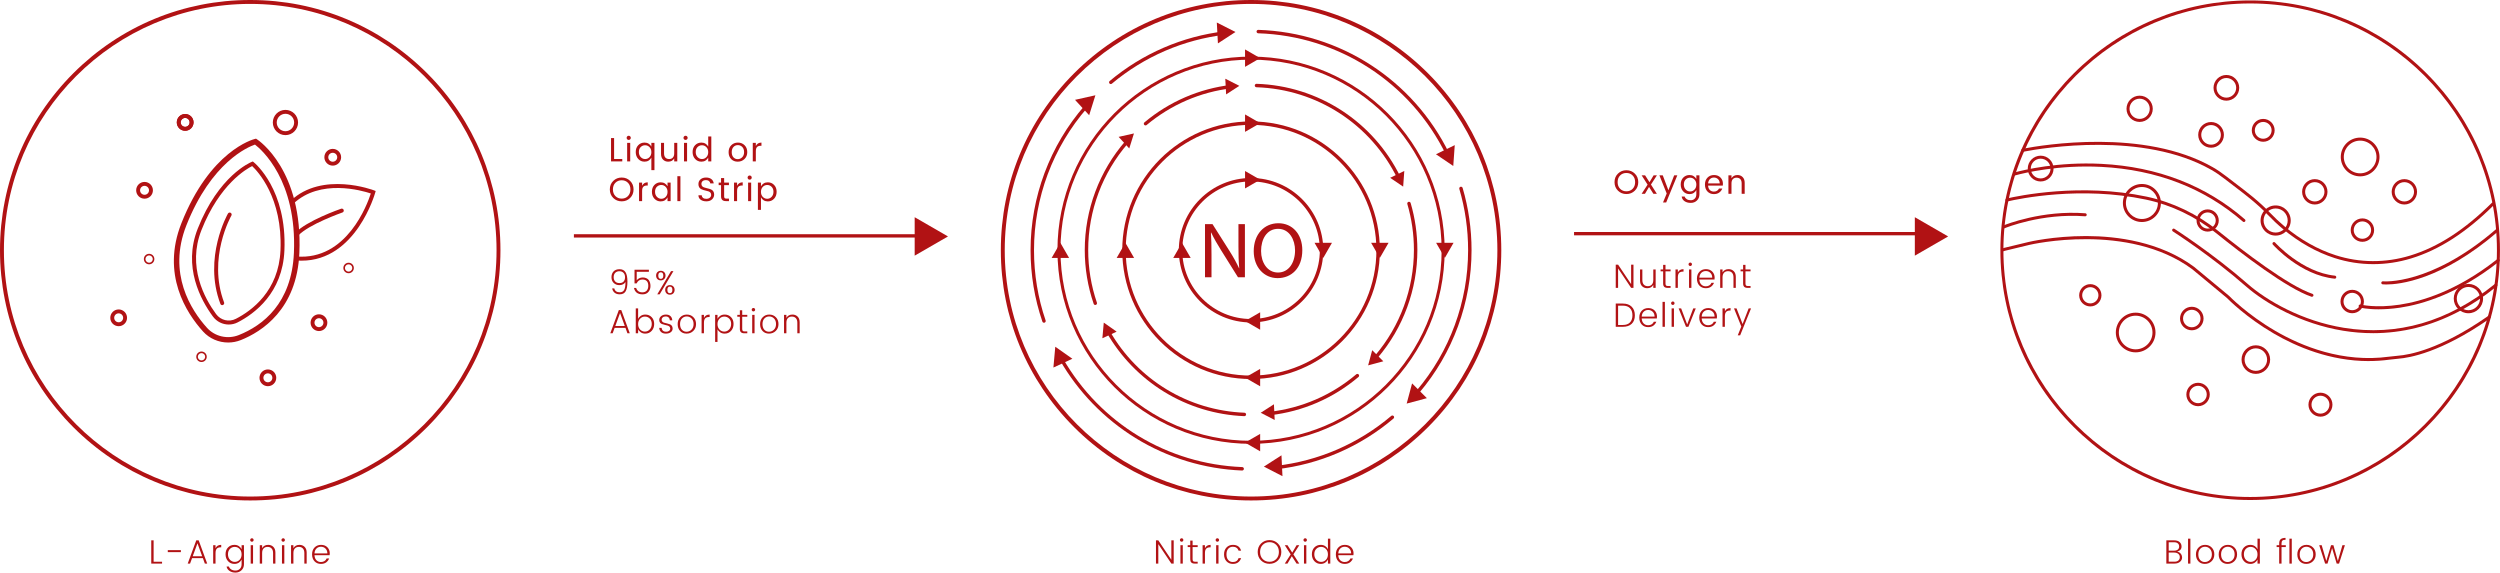 <svg xmlns="http://www.w3.org/2000/svg" fill="none" viewBox="0 0 3083 707" height="707" width="3083">
<path fill="#B11214" d="M2774.91 616.604C2692.62 616.604 2615.28 584.558 2557.1 526.379C2498.92 468.2 2466.88 390.843 2466.88 308.572C2466.88 226.3 2498.92 148.943 2557.1 90.764C2615.28 32.585 2692.64 0.539 2774.91 0.539C2857.18 0.539 2934.54 32.585 2992.71 90.764C3050.89 148.943 3082.94 226.3 3082.94 308.572C3082.94 390.843 3050.89 468.2 2992.71 526.379C2934.54 584.558 2857.18 616.604 2774.91 616.604ZM2774.91 4.263C2607.12 4.263 2470.6 140.77 2470.6 308.572C2470.6 476.373 2607.11 612.881 2774.91 612.881C2942.71 612.881 3079.22 476.373 3079.22 308.572C3079.22 140.77 2942.71 4.263 2774.91 4.263Z"></path>
<path fill="#B11214" d="M2926.75 325.738C2910.67 325.738 2894.65 323.247 2879.18 318.277C2856.73 311.063 2835.17 298.921 2815.09 282.193C2808.63 276.813 2802.43 270.995 2796.64 264.917C2783.63 251.256 2768.44 239.688 2753.73 228.504C2750.18 225.794 2746.63 223.097 2743.1 220.359C2737.43 215.965 2732.11 212.365 2726.81 209.353C2643.32 161.811 2519.6 182.413 2495.64 187.026L2494.91 187.163C2493.9 187.368 2492.93 186.698 2492.72 185.698C2492.52 184.685 2493.19 183.713 2494.19 183.508L2494.94 183.358C2519.12 178.703 2644.03 157.91 2728.66 206.109C2734.12 209.216 2739.58 212.912 2745.38 217.416C2748.9 220.14 2752.45 222.837 2755.99 225.534C2770.81 236.814 2786.14 248.477 2799.33 262.344C2805.03 268.326 2811.13 274.034 2817.47 279.332C2837.18 295.759 2858.33 307.668 2880.32 314.732C2910.05 324.287 2941.82 324.438 2972.21 315.17C3006.5 304.712 3039.48 283.411 3073.03 250.024C3073.76 249.298 3074.95 249.298 3075.68 250.024C3076.4 250.749 3076.4 251.94 3075.68 252.666C3041.67 286.491 3008.19 308.093 2973.31 318.729C2958 323.397 2942.34 325.724 2926.75 325.738Z"></path>
<path fill="#B11214" d="M2921.16 445.288C2873.44 445.288 2832.06 427.602 2804.13 411.339C2769.66 391.284 2747.87 369.135 2746.39 367.602L2703.48 332.011C2624.46 273.531 2503.94 301.689 2502.74 301.977L2472.34 309.314L2470.54 309.875C2469.56 310.176 2468.52 309.629 2468.22 308.643C2467.91 307.658 2468.46 306.617 2469.45 306.302L2471.35 305.714L2501.88 298.349C2502.18 298.281 2532.43 291.094 2572.16 291.094C2572.51 291.094 2572.87 291.094 2573.22 291.094C2610.46 291.217 2663.67 297.897 2705.79 329.081L2749.02 364.947C2749.24 365.179 2771 387.753 2806.12 408.163C2838.44 426.945 2889.01 447.697 2946.39 439.84C2950.07 439.333 2953.77 438.936 2957.37 438.662C2971 437.622 3008.96 430.887 3066.74 390.805C3067.1 390.559 3067.36 390.354 3067.62 390.162C3067.91 389.943 3068.2 389.724 3068.58 389.45C3069.43 388.861 3070.59 389.067 3071.18 389.902C3071.77 390.75 3071.56 391.914 3070.73 392.503C3070.39 392.749 3070.14 392.941 3069.89 393.119C3069.59 393.351 3069.29 393.57 3068.88 393.858C3010.36 434.446 2971.61 441.304 2957.67 442.358C2954.14 442.632 2950.52 443.016 2946.91 443.508C2938.16 444.699 2929.58 445.247 2921.19 445.247L2921.16 445.288Z"></path>
<path fill="#B11214" d="M2470.83 281.767C2470.05 281.767 2469.31 281.26 2469.05 280.48C2468.74 279.494 2469.27 278.454 2470.24 278.125L2471.23 277.811C2473.36 276.935 2518.33 258.933 2571.62 263.026C2572.65 263.108 2573.42 263.998 2573.33 265.025C2573.25 266.052 2572.36 266.818 2571.34 266.736C2517.92 262.629 2473.03 281.096 2472.58 281.274L2472.45 281.329L2471.39 281.671C2471.2 281.726 2471.01 281.767 2470.82 281.767H2470.83Z"></path>
<path fill="#B11214" d="M2926.31 410.861C2914.13 410.861 2901.86 409.862 2889.58 407.863C2837.5 399.376 2793.39 373.942 2769.49 352.984C2727.45 316.119 2680.02 285.647 2679.54 285.346C2678.68 284.785 2678.42 283.635 2678.98 282.772C2679.54 281.91 2680.69 281.65 2681.55 282.211C2682.03 282.512 2729.69 313.121 2771.95 350.191C2795.47 370.821 2838.88 395.831 2890.19 404.195C2956.35 414.982 3019.12 396.803 3076.77 350.136C3077.56 349.493 3078.74 349.616 3079.4 350.41C3080.04 351.204 3079.92 352.381 3079.12 353.039C3047.79 378.404 3014.39 395.639 2979.84 404.291C2962.29 408.685 2944.39 410.875 2926.33 410.875L2926.31 410.861Z"></path>
<path fill="#B11214" d="M2851.1 366.013C2850.91 366.013 2850.71 365.985 2850.52 365.917C2820.28 355.842 2764.07 312.625 2733.25 287.752C2707.71 267.136 2677.61 252.735 2646.19 246.11C2566.04 229.176 2489.88 245.11 2475.43 248.464C2474.43 248.697 2473.42 248.067 2473.19 247.068C2472.96 246.069 2473.59 245.069 2474.59 244.823C2489.18 241.428 2566.04 225.357 2646.97 242.441C2678.95 249.203 2709.6 263.864 2735.6 284.836C2766.22 309.545 2822.01 352.46 2851.69 362.358C2852.66 362.686 2853.2 363.74 2852.87 364.712C2852.61 365.492 2851.88 365.985 2851.1 365.985V366.013Z"></path>
<path fill="#B11214" d="M2933.69 381.455C2919.02 381.455 2910.56 379.36 2910.06 379.237C2909.06 378.977 2908.46 377.964 2908.72 376.965C2908.98 375.965 2909.99 375.363 2910.98 375.609C2911.15 375.65 2929.62 380.182 2959.28 375.719C2986.68 371.598 3029.48 358.744 3077.9 320.921L3078.39 320.538C3078.82 320.21 3079.04 320.045 3079.65 319.539C3080.46 318.895 3081.64 319.032 3082.27 319.84C3082.91 320.648 3082.77 321.825 3081.97 322.455C3081.32 322.961 3081.12 323.125 3080.68 323.468L3080.19 323.851C3031.03 362.249 2987.47 375.267 2959.59 379.429C2949.58 380.921 2940.87 381.427 2933.66 381.427L2933.69 381.455Z"></path>
<path fill="#B11214" d="M2767.21 273.793C2766.77 273.793 2766.33 273.643 2765.99 273.341C2718.45 232.028 2659.69 209.304 2591.36 205.799C2538.3 203.089 2496.7 213.137 2485.21 216.285C2484.23 216.559 2483.19 215.97 2482.93 214.985C2482.65 213.985 2483.24 212.959 2484.23 212.699C2495.85 209.509 2537.93 199.324 2591.55 202.076C2660.73 205.621 2720.24 228.66 2768.43 270.521C2769.21 271.192 2769.29 272.369 2768.6 273.15C2768.23 273.574 2767.71 273.793 2767.19 273.793H2767.21Z"></path>
<path fill="#B11214" d="M2879.24 343.647C2879.24 343.647 2879.12 343.647 2879.05 343.647C2837.04 339.431 2804.25 303.141 2802.87 301.608C2802.19 300.841 2802.25 299.664 2803.02 298.98C2803.79 298.295 2804.96 298.364 2805.65 299.13C2805.98 299.5 2838.87 335.872 2879.42 339.951C2880.45 340.061 2881.19 340.964 2881.09 341.991C2880.99 342.949 2880.19 343.675 2879.24 343.675V343.647Z"></path>
<path fill="#B11214" d="M2942.87 350.826C2940.2 350.826 2938.62 350.675 2938.27 350.634C2937.24 350.525 2936.5 349.607 2936.61 348.581C2936.72 347.554 2937.64 346.829 2938.67 346.924C2939.24 346.993 2997.3 352.249 3077.83 282.914C3078.61 282.243 3079.79 282.325 3080.46 283.106C3081.13 283.886 3081.05 285.063 3080.27 285.734C3010.48 345.816 2958.27 350.812 2942.85 350.812L2942.87 350.826Z"></path>
<path fill="#B11214" d="M2745.56 124.157C2736.82 124.157 2729.72 117.052 2729.72 108.305C2729.72 99.558 2736.82 92.453 2745.56 92.453C2754.29 92.453 2761.41 99.558 2761.41 108.305C2761.41 117.052 2754.3 124.157 2745.56 124.157ZM2745.56 96.19C2738.88 96.19 2733.44 101.625 2733.44 108.305C2733.44 114.985 2738.88 120.42 2745.56 120.42C2752.24 120.42 2757.67 114.985 2757.67 108.305C2757.67 101.625 2752.24 96.19 2745.56 96.19Z"></path>
<path fill="#B11214" d="M2910.53 217.47C2897.36 217.47 2886.64 206.752 2886.64 193.583C2886.64 180.414 2897.36 169.695 2910.53 169.695C2923.7 169.695 2934.42 180.414 2934.42 193.583C2934.42 206.752 2923.7 217.47 2910.53 217.47ZM2910.53 173.432C2899.41 173.432 2890.38 182.467 2890.38 193.583C2890.38 204.698 2899.41 213.733 2910.53 213.733C2921.64 213.733 2930.68 204.698 2930.68 193.583C2930.68 182.467 2921.64 173.432 2910.53 173.432Z"></path>
<path fill="#B11214" d="M2790.99 174.832C2783.21 174.832 2776.89 168.508 2776.89 160.733C2776.89 152.957 2783.21 146.633 2790.99 146.633C2798.77 146.633 2805.09 152.957 2805.09 160.733C2805.09 168.508 2798.77 174.832 2790.99 174.832ZM2790.99 150.37C2785.27 150.37 2780.63 155.024 2780.63 160.733C2780.63 166.441 2785.28 171.095 2790.99 171.095C2796.7 171.095 2801.35 166.441 2801.35 160.733C2801.35 155.024 2796.7 150.37 2790.99 150.37Z"></path>
<path fill="#B11214" d="M2726.68 182.173C2717.95 182.173 2710.83 175.068 2710.83 166.321C2710.83 157.573 2717.93 150.469 2726.68 150.469C2735.43 150.469 2742.52 157.573 2742.52 166.321C2742.52 175.068 2735.41 182.173 2726.68 182.173ZM2726.68 154.206C2720 154.206 2714.57 159.64 2714.57 166.321C2714.57 173.001 2720 178.436 2726.68 178.436C2733.36 178.436 2738.79 173.001 2738.79 166.321C2738.79 159.64 2733.36 154.206 2726.68 154.206Z"></path>
<path fill="#B11214" d="M2638.6 150.365C2629.68 150.365 2622.41 143.096 2622.41 134.171C2622.41 125.245 2629.68 117.977 2638.6 117.977C2647.53 117.977 2654.79 125.245 2654.79 134.171C2654.79 143.096 2647.53 150.365 2638.6 150.365ZM2638.6 121.7C2631.73 121.7 2626.13 127.285 2626.13 134.171C2626.13 141.056 2631.71 146.642 2638.6 146.642C2645.49 146.642 2651.07 141.056 2651.07 134.171C2651.07 127.285 2645.49 121.7 2638.6 121.7Z"></path>
<path fill="#B11214" d="M2516.53 223.79C2507.76 223.79 2500.62 216.658 2500.62 207.883C2500.62 199.109 2507.76 191.977 2516.53 191.977C2525.31 191.977 2532.44 199.109 2532.44 207.883C2532.44 216.658 2525.31 223.79 2516.53 223.79ZM2516.53 195.686C2509.81 195.686 2504.35 201.148 2504.35 207.87C2504.35 214.591 2509.81 220.053 2516.53 220.053C2523.25 220.053 2528.72 214.591 2528.72 207.87C2528.72 201.148 2523.25 195.686 2516.53 195.686Z"></path>
<path fill="#B11214" d="M2641.39 273.79C2628.46 273.79 2617.95 263.276 2617.95 250.34C2617.95 237.404 2628.47 226.891 2641.39 226.891C2654.32 226.891 2664.84 237.404 2664.84 250.34C2664.84 263.276 2654.33 273.79 2641.39 273.79ZM2641.39 230.614C2630.53 230.614 2621.67 239.457 2621.67 250.34C2621.67 261.223 2630.51 270.066 2641.39 270.066C2652.28 270.066 2661.12 261.223 2661.12 250.34C2661.12 239.457 2652.28 230.614 2641.39 230.614Z"></path>
<path fill="#B11214" d="M2722.48 285.617C2714.92 285.617 2708.77 279.47 2708.77 271.914C2708.77 264.357 2714.92 258.211 2722.48 258.211C2730.03 258.211 2736.18 264.357 2736.18 271.914C2736.18 279.47 2730.03 285.617 2722.48 285.617ZM2722.48 261.948C2716.97 261.948 2712.5 266.424 2712.5 271.927C2712.5 277.43 2716.97 281.907 2722.48 281.907C2727.98 281.907 2732.46 277.43 2732.46 271.927C2732.46 266.424 2727.98 261.948 2722.48 261.948Z"></path>
<path fill="#B11214" d="M2806.32 290.523C2796.06 290.523 2787.73 282.187 2787.73 271.934C2787.73 261.68 2796.06 253.344 2806.32 253.344C2816.57 253.344 2824.91 261.68 2824.91 271.934C2824.91 282.187 2816.57 290.523 2806.32 290.523ZM2806.32 257.067C2798.12 257.067 2791.45 263.734 2791.45 271.934C2791.45 280.133 2798.12 286.8 2806.32 286.8C2814.52 286.8 2821.18 280.133 2821.18 271.934C2821.18 263.734 2814.52 257.067 2806.32 257.067Z"></path>
<path fill="#B11214" d="M2854.61 252.2C2845.98 252.2 2838.96 245.177 2838.96 236.553C2838.96 227.929 2845.98 220.906 2854.61 220.906C2863.23 220.906 2870.25 227.929 2870.25 236.553C2870.25 245.177 2863.23 252.2 2854.61 252.2ZM2854.61 224.616C2848.04 224.616 2842.68 229.968 2842.68 236.539C2842.68 243.11 2848.04 248.462 2854.61 248.462C2861.18 248.462 2866.53 243.11 2866.53 236.539C2866.53 229.968 2861.18 224.616 2854.61 224.616Z"></path>
<path fill="#B11214" d="M2913.32 298.212C2905.35 298.212 2898.88 291.737 2898.88 283.77C2898.88 275.803 2905.35 269.328 2913.32 269.328C2921.28 269.328 2927.76 275.803 2927.76 283.77C2927.76 291.737 2921.28 298.212 2913.32 298.212ZM2913.32 273.038C2907.4 273.038 2902.6 277.843 2902.6 283.756C2902.6 289.67 2907.4 294.475 2913.32 294.475C2919.23 294.475 2924.04 289.67 2924.04 283.756C2924.04 277.843 2919.23 273.038 2913.32 273.038Z"></path>
<path fill="#B11214" d="M2965.05 252.2C2956.43 252.2 2949.41 245.177 2949.41 236.553C2949.41 227.929 2956.43 220.906 2965.05 220.906C2973.68 220.906 2980.7 227.929 2980.7 236.553C2980.7 245.177 2973.68 252.2 2965.05 252.2ZM2965.05 224.616C2958.48 224.616 2953.13 229.968 2953.13 236.539C2953.13 243.11 2958.48 248.462 2965.05 248.462C2971.62 248.462 2976.98 243.11 2976.98 236.539C2976.98 229.968 2971.62 224.616 2965.05 224.616Z"></path>
<path fill="#B11214" d="M2900.74 386.282C2892.77 386.282 2886.3 379.808 2886.3 371.84C2886.3 363.873 2892.77 357.398 2900.74 357.398C2908.71 357.398 2915.18 363.873 2915.18 371.84C2915.18 379.808 2908.71 386.282 2900.74 386.282ZM2900.74 361.108C2894.83 361.108 2890.02 365.913 2890.02 371.827C2890.02 377.74 2894.83 382.545 2900.74 382.545C2906.65 382.545 2911.46 377.74 2911.46 371.827C2911.46 365.913 2906.65 361.108 2900.74 361.108Z"></path>
<path fill="#B11214" d="M2577.78 377.894C2570.19 377.894 2564.03 371.734 2564.03 364.15C2564.03 356.566 2570.2 350.406 2577.78 350.406C2585.35 350.406 2591.52 356.566 2591.52 364.15C2591.52 371.734 2585.35 377.894 2577.78 377.894ZM2577.78 354.13C2572.24 354.13 2567.75 358.62 2567.75 364.15C2567.75 369.681 2572.24 374.171 2577.78 374.171C2583.31 374.171 2587.8 369.681 2587.8 364.15C2587.8 358.62 2583.31 354.13 2577.78 354.13Z"></path>
<path fill="#B11214" d="M2633.7 434.517C2620.21 434.517 2609.24 423.538 2609.24 410.041C2609.24 396.543 2620.22 385.578 2633.7 385.578C2647.19 385.578 2658.17 396.557 2658.17 410.041C2658.17 423.524 2647.19 434.517 2633.7 434.517ZM2633.7 389.315C2622.27 389.315 2612.97 398.624 2612.97 410.054C2612.97 421.485 2622.27 430.793 2633.7 430.793C2645.14 430.793 2654.44 421.485 2654.44 410.054C2654.44 398.624 2645.14 389.315 2633.7 389.315Z"></path>
<path fill="#B11214" d="M2702.92 407.318C2694.91 407.318 2688.41 400.802 2688.41 392.807C2688.41 384.813 2694.92 378.297 2702.92 378.297C2710.91 378.297 2717.43 384.813 2717.43 392.807C2717.43 400.802 2710.91 407.318 2702.92 407.318ZM2702.92 382.02C2696.98 382.02 2692.13 386.853 2692.13 392.807C2692.13 398.762 2696.96 403.594 2702.92 403.594C2708.87 403.594 2713.7 398.762 2713.7 392.807C2713.7 386.853 2708.87 382.02 2702.92 382.02Z"></path>
<path fill="#B11214" d="M2781.91 461.083C2772.19 461.083 2764.27 453.171 2764.27 443.452C2764.27 433.733 2772.19 425.82 2781.91 425.82C2791.62 425.82 2799.54 433.733 2799.54 443.452C2799.54 453.171 2791.62 461.083 2781.91 461.083ZM2781.91 429.557C2774.24 429.557 2768.01 435.786 2768.01 443.452C2768.01 451.118 2774.24 457.346 2781.91 457.346C2789.57 457.346 2795.8 451.118 2795.8 443.452C2795.8 435.786 2789.57 429.557 2781.91 429.557Z"></path>
<path fill="#B11214" d="M2710.65 500.923C2702.69 500.923 2696.21 494.448 2696.21 486.481C2696.21 478.514 2702.69 472.039 2710.65 472.039C2718.62 472.039 2725.09 478.514 2725.09 486.481C2725.09 494.448 2718.62 500.923 2710.65 500.923ZM2710.65 475.763C2704.74 475.763 2699.93 480.567 2699.93 486.481C2699.93 492.395 2704.74 497.2 2710.65 497.2C2716.57 497.2 2721.37 492.395 2721.37 486.481C2721.37 480.567 2716.57 475.763 2710.65 475.763Z"></path>
<path fill="#B11214" d="M2861.59 513.854C2853.43 513.854 2846.79 507.214 2846.79 499.056C2846.79 490.897 2853.43 484.258 2861.59 484.258C2869.75 484.258 2876.38 490.897 2876.38 499.056C2876.38 507.214 2869.75 513.854 2861.59 513.854ZM2861.59 487.981C2855.48 487.981 2850.53 492.95 2850.53 499.042C2850.53 505.134 2855.5 510.103 2861.59 510.103C2867.68 510.103 2872.65 505.134 2872.65 499.042C2872.65 492.95 2867.68 487.981 2861.59 487.981Z"></path>
<path fill="#B11214" d="M3044.04 386.288C3034.07 386.288 3025.97 378.184 3025.97 368.218C3025.97 358.252 3034.07 350.148 3044.04 350.148C3054 350.148 3062.11 358.252 3062.11 368.218C3062.11 378.184 3054 386.288 3044.04 386.288ZM3044.04 353.872C3036.13 353.872 3029.69 360.306 3029.69 368.204C3029.69 376.103 3036.13 382.551 3044.04 382.551C3051.95 382.551 3058.38 376.117 3058.38 368.204C3058.38 360.292 3051.95 353.872 3044.04 353.872Z"></path>
<path fill="#B11214" d="M1542.8 397.65C1493.69 397.65 1453.73 357.692 1453.73 308.575C1453.73 259.459 1493.69 219.5 1542.8 219.5C1591.92 219.5 1631.88 259.459 1631.88 308.575C1631.88 357.692 1591.92 397.65 1542.8 397.65ZM1542.8 223.757C1496.03 223.757 1457.98 261.813 1457.98 308.575C1457.98 355.337 1496.04 393.393 1542.8 393.393C1589.56 393.393 1627.62 355.337 1627.62 308.575C1627.62 261.813 1589.56 223.757 1542.8 223.757Z"></path>
<path fill="#B11214" d="M1542.8 467.412C1455.22 467.412 1383.97 396.16 1383.97 308.577C1383.97 220.994 1455.22 149.742 1542.8 149.742C1630.39 149.742 1701.64 220.994 1701.64 308.577C1701.64 396.16 1630.39 467.412 1542.8 467.412ZM1542.8 153.986C1457.56 153.986 1388.21 223.335 1388.21 308.577C1388.21 393.819 1457.56 463.168 1542.8 463.168C1628.05 463.168 1697.39 393.819 1697.39 308.577C1697.39 223.335 1628.05 153.986 1542.8 153.986Z"></path>
<path fill="#B11214" d="M1542.8 547.324C1411.15 547.324 1304.05 440.22 1304.05 308.572C1304.05 176.924 1411.15 69.82 1542.8 69.82C1674.45 69.82 1781.55 176.924 1781.55 308.572C1781.55 440.22 1674.45 547.324 1542.8 547.324ZM1542.8 73.557C1413.2 73.557 1307.78 178.991 1307.78 308.572C1307.78 438.153 1413.22 543.587 1542.8 543.587C1672.38 543.587 1777.81 438.153 1777.81 308.572C1777.81 178.991 1672.38 73.557 1542.8 73.557Z"></path>
<path fill="#B11214" d="M1542.81 617.16C1460.38 617.16 1382.89 585.059 1324.6 526.785C1266.31 468.496 1234.23 391.016 1234.23 308.58C1234.23 226.144 1266.33 148.664 1324.6 90.376C1382.89 32.101 1460.38 0 1542.81 0C1625.23 0 1702.72 32.101 1761.01 90.376C1819.3 148.65 1851.39 226.144 1851.39 308.58C1851.39 391.016 1819.29 468.496 1761.01 526.785C1702.74 585.073 1625.24 617.16 1542.81 617.16ZM1542.81 4.819C1375.31 4.819 1239.05 141.08 1239.05 308.58C1239.05 476.08 1375.31 612.342 1542.81 612.342C1710.31 612.342 1846.57 476.08 1846.57 308.58C1846.57 141.08 1710.31 4.819 1542.81 4.819Z"></path>
<path fill="#B11214" d="M1554.02 71.691L1535.39 60.945V82.451L1554.02 71.691L1535.39 60.945V82.451L1554.02 71.691Z"></path>
<path fill="#B11214" d="M1554.02 151.869L1535.39 141.109V162.615L1554.02 151.869L1535.39 141.109V162.615L1554.02 151.869Z"></path>
<path fill="#B11214" d="M1554.02 221.629L1535.39 210.883V232.388L1554.02 221.629L1535.39 210.883V232.388L1554.02 221.629Z"></path>
<path fill="#B11214" d="M1535.39 545.816L1554.02 556.576V535.07L1535.39 545.816L1554.02 556.576V535.07L1535.39 545.816Z"></path>
<path fill="#B11214" d="M1535.39 465.65L1554.02 476.396V454.891L1535.39 465.65L1554.02 476.396V454.891L1535.39 465.65Z"></path>
<path fill="#B11214" d="M1535.39 395.877L1554.02 406.636V385.117L1535.39 395.877L1554.02 406.636V385.117L1535.39 395.877Z"></path>
<path fill="#B11214" d="M1781.78 318.068L1792.52 299.438H1771.02L1781.78 318.068L1792.52 299.438H1771.02L1781.78 318.068Z"></path>
<path fill="#B11214" d="M1701.6 318.068L1712.36 299.438H1690.85L1701.6 318.068L1712.36 299.438H1690.85L1701.6 318.068Z"></path>
<path fill="#B11214" d="M1631.84 318.068L1642.58 299.438H1621.08L1631.84 318.068L1642.58 299.438H1621.08L1631.84 318.068Z"></path>
<path fill="#B11214" d="M1307.65 299.438L1296.89 318.068H1318.4L1307.65 299.438L1296.89 318.068H1318.4L1307.65 299.438Z"></path>
<path fill="#B11214" d="M1387.83 299.438L1377.07 318.068H1398.58L1387.83 299.438L1377.07 318.068H1398.58L1387.83 299.438Z"></path>
<path fill="#B11214" d="M1457.59 299.438L1446.84 318.068H1468.35L1457.59 299.438L1446.84 318.068H1468.35L1457.59 299.438Z"></path>
<path fill="#B11214" d="M1573.75 578.727C1572.68 578.727 1571.76 577.934 1571.64 576.838C1571.5 575.675 1572.34 574.621 1573.52 574.484C1626.05 568.488 1675.24 547.188 1715.72 512.883C1716.61 512.13 1717.95 512.239 1718.72 513.129C1719.48 514.019 1719.36 515.361 1718.47 516.127C1677.35 550.966 1627.38 572.608 1574.01 578.7C1573.93 578.7 1573.84 578.714 1573.76 578.714L1573.75 578.727Z"></path>
<path fill="#B11214" d="M1748.37 485.416C1747.88 485.416 1747.4 485.252 1747 484.909C1746.11 484.143 1746 482.815 1746.76 481.912C1787.84 433.616 1810.47 372.056 1810.47 308.58C1810.47 282.858 1806.83 257.424 1799.64 232.975C1799.31 231.852 1799.95 230.675 1801.08 230.333C1802.2 229.991 1803.38 230.648 1803.72 231.77C1811.01 256.602 1814.71 282.434 1814.71 308.566C1814.71 373.069 1791.73 435.601 1750 484.649C1749.58 485.142 1748.99 485.402 1748.39 485.402L1748.37 485.416Z"></path>
<path fill="#B11214" d="M1785.32 192.37C1784.54 192.37 1783.77 191.932 1783.4 191.179C1739.71 101.803 1650.91 44.281 1551.63 41.064C1550.46 41.023 1549.54 40.037 1549.58 38.874C1549.62 37.696 1550.61 36.82 1551.77 36.82C1652.62 40.092 1742.83 98.531 1787.21 189.317C1787.73 190.371 1787.29 191.644 1786.24 192.164C1785.94 192.315 1785.62 192.383 1785.31 192.383L1785.32 192.37Z"></path>
<path fill="#B11214" d="M1369.82 103.67C1369.22 103.67 1368.61 103.41 1368.19 102.904C1367.44 102 1367.56 100.659 1368.45 99.92C1409.02 65.971 1458.15 44.752 1510.53 38.551C1511.69 38.428 1512.75 39.249 1512.88 40.413C1513.02 41.577 1512.19 42.631 1511.02 42.767C1459.47 48.873 1411.12 69.749 1371.17 103.164C1370.78 103.492 1370.3 103.657 1369.82 103.657V103.67Z"></path>
<path fill="#B11214" d="M1287.46 397.997C1286.57 397.997 1285.75 397.436 1285.45 396.56C1275.8 368.306 1270.9 338.71 1270.9 308.58C1270.9 242.927 1294.62 179.533 1337.67 130.088C1338.44 129.198 1339.78 129.116 1340.67 129.883C1341.56 130.649 1341.64 131.991 1340.88 132.88C1298.48 181.559 1275.14 243.954 1275.14 308.58C1275.14 338.245 1279.96 367.389 1289.46 395.191C1289.84 396.3 1289.24 397.505 1288.13 397.888C1287.9 397.97 1287.67 397.997 1287.45 397.997H1287.46Z"></path>
<path fill="#B11214" d="M1531.83 580.259C1531.83 580.259 1531.77 580.259 1531.75 580.259C1485.2 578.397 1439.7 564.516 1400.18 540.109C1361.69 516.344 1329.44 483.066 1306.92 443.874C1306.33 442.861 1306.68 441.561 1307.7 440.972C1308.71 440.383 1310.01 440.739 1310.6 441.752C1356.79 522.121 1439.54 572.305 1531.93 576.001C1533.1 576.042 1534.01 577.042 1533.96 578.205C1533.92 579.342 1532.98 580.245 1531.84 580.245L1531.83 580.259Z"></path>
<path fill="#B11214" d="M1523.54 39.45L1500.57 27.773L1501.94 53.509L1523.54 39.45L1500.57 27.773L1501.94 53.509L1523.54 39.45Z"></path>
<path fill="#B11214" d="M1792.17 204.693L1794 178.984L1770.83 190.237L1792.17 204.693L1794 178.984L1770.83 190.237L1792.17 204.693Z"></path>
<path fill="#B11214" d="M1734.71 497.697L1759.6 491.017L1741.38 472.797L1734.71 497.697L1759.6 491.017L1741.38 472.797L1734.71 497.697Z"></path>
<path fill="#B11214" d="M1558.62 575.42L1581.53 587.22L1580.31 561.484L1558.62 575.42L1581.53 587.22L1580.31 561.484L1558.62 575.42Z"></path>
<path fill="#B11214" d="M1301.38 427.586L1299.06 453.253L1322.44 442.425L1301.38 427.586L1299.06 453.253L1322.44 442.425L1301.38 427.586Z"></path>
<path fill="#B11214" d="M1350.84 117.484L1325.7 123.124L1343.15 142.084L1350.84 117.484L1325.7 123.124L1343.15 142.084L1350.84 117.484Z"></path>
<path fill="#B11214" d="M1566.08 512.067C1565.02 512.067 1564.1 511.274 1563.98 510.178C1563.84 509.015 1564.67 507.961 1565.85 507.824C1605.28 503.32 1642.17 487.345 1672.54 461.609C1673.43 460.856 1674.78 460.966 1675.54 461.856C1676.31 462.746 1676.19 464.087 1675.3 464.854C1644.28 491.137 1606.6 507.454 1566.33 512.054C1566.25 512.054 1566.17 512.067 1566.08 512.067Z"></path>
<path fill="#B11214" d="M1697.45 441.856C1696.96 441.856 1696.48 441.692 1696.08 441.35C1695.19 440.583 1695.08 439.255 1695.84 438.352C1726.66 402.117 1743.64 355.93 1743.64 308.291C1743.64 288.99 1740.9 269.907 1735.52 251.564C1735.19 250.441 1735.84 249.264 1736.96 248.922C1738.08 248.593 1739.26 249.237 1739.6 250.359C1745.1 269.086 1747.9 288.579 1747.9 308.278C1747.9 356.929 1730.57 404.088 1699.08 441.09C1698.66 441.582 1698.07 441.842 1697.47 441.842L1697.45 441.856Z"></path>
<path fill="#B11214" d="M1725.25 221.42C1724.47 221.42 1723.7 220.982 1723.33 220.229C1690.54 153.166 1623.92 110.004 1549.44 107.595C1548.26 107.554 1547.34 106.569 1547.38 105.405C1547.43 104.228 1548.41 103.365 1549.57 103.352C1625.63 105.816 1693.68 149.895 1727.15 218.368C1727.67 219.422 1727.23 220.695 1726.18 221.215C1725.88 221.365 1725.56 221.434 1725.25 221.434V221.42Z"></path>
<path fill="#B11214" d="M1412.65 154.687C1412.05 154.687 1411.45 154.426 1411.03 153.92C1410.27 153.016 1410.4 151.675 1411.29 150.936C1441.89 125.323 1478.95 109.321 1518.44 104.653C1519.61 104.53 1520.66 105.351 1520.8 106.515C1520.94 107.678 1520.1 108.732 1518.94 108.869C1480.27 113.441 1443.98 129.115 1414.01 154.194C1413.61 154.522 1413.13 154.687 1412.65 154.687Z"></path>
<path fill="#B11214" d="M1350.72 376.103C1349.83 376.103 1349.01 375.541 1348.71 374.665C1341.42 353.365 1337.73 331.038 1337.73 308.3C1337.73 258.787 1355.62 210.971 1388.09 173.682C1388.86 172.792 1390.2 172.71 1391.09 173.476C1391.98 174.243 1392.06 175.584 1391.29 176.474C1359.49 212.997 1341.97 259.814 1341.97 308.3C1341.97 330.559 1345.58 352.42 1352.72 373.283C1353.1 374.391 1352.5 375.596 1351.39 375.979C1351.16 376.061 1350.92 376.089 1350.7 376.089L1350.72 376.103Z"></path>
<path fill="#B11214" d="M1534.55 513.211C1534.55 513.211 1534.49 513.211 1534.47 513.211C1499.37 511.801 1465.05 501.342 1435.23 482.93C1406.2 465.011 1381.89 439.919 1364.89 410.351C1364.3 409.338 1364.65 408.037 1365.67 407.449C1366.68 406.86 1367.98 407.216 1368.57 408.229C1403.23 468.529 1465.31 506.188 1534.63 508.967C1535.81 509.008 1536.71 510.007 1536.67 511.171C1536.63 512.307 1535.69 513.211 1534.55 513.211Z"></path>
<path fill="#B11214" d="M1528.32 105.851L1511.03 97.062L1512.07 116.419L1528.32 105.851L1511.03 97.062L1512.07 116.419L1528.32 105.851Z"></path>
<path fill="#B11214" d="M1730.38 230.155L1731.78 210.812L1714.34 219.286L1730.38 230.155L1731.78 210.812L1714.34 219.286L1730.38 230.155Z"></path>
<path fill="#B11214" d="M1687.17 450.57L1705.9 445.547L1692.2 431.844L1687.17 450.57L1705.9 445.547L1692.2 431.844L1687.17 450.57Z"></path>
<path fill="#B11214" d="M1554.71 509.027L1571.95 517.925L1571.01 498.555L1554.71 509.027L1571.95 517.925L1571.01 498.555L1554.71 509.027Z"></path>
<path fill="#B11214" d="M1361.18 397.836L1359.45 417.138L1377.04 408.993L1361.18 397.836L1359.45 417.138L1377.04 408.993L1361.18 397.836Z"></path>
<path fill="#B11214" d="M1398.39 164.562L1379.48 168.792L1392.6 183.056L1398.39 164.562L1379.48 168.792L1392.6 183.056L1398.39 164.562Z"></path>
<path fill="#B11214" d="M1486.01 341.911V276.367H1495.25L1516.26 309.536C1521.12 317.216 1524.91 324.129 1528.03 330.836L1528.22 330.74C1527.44 321.993 1527.25 314.012 1527.25 303.8V276.367H1535.23V341.911H1526.68L1505.87 308.646C1501.3 301.35 1496.92 293.862 1493.62 286.757L1493.33 286.853C1493.82 295.121 1494.02 302.993 1494.02 313.889V341.897H1486.04L1486.01 341.911Z"></path>
<path fill="#B11214" d="M1606 308.458C1606 331.017 1592.29 342.982 1575.56 342.982C1558.83 342.982 1546.09 329.566 1546.09 309.717C1546.09 288.91 1559.02 275.289 1576.53 275.289C1594.04 275.289 1606 289.006 1606 308.458ZM1555.15 309.526C1555.15 323.529 1562.73 336.082 1576.05 336.082C1589.37 336.082 1597.06 323.735 1597.06 308.855C1597.06 295.823 1590.26 282.202 1576.16 282.202C1562.06 282.202 1555.15 295.138 1555.15 309.526Z"></path>
<path fill="#B11214" d="M308.58 617.16C226.158 617.16 148.664 585.059 90.376 526.785C32.087 468.51 0 391.002 0 308.58C0 226.158 32.101 148.664 90.376 90.376C148.65 32.087 226.158 0 308.58 0C391.002 0 468.496 32.101 526.785 90.376C585.073 148.65 617.16 226.144 617.16 308.58C617.16 391.016 585.059 468.496 526.785 526.785C468.51 585.073 391.016 617.16 308.58 617.16ZM308.58 4.819C141.08 4.819 4.819 141.08 4.819 308.58C4.819 476.08 141.08 612.342 308.58 612.342C476.08 612.342 612.342 476.08 612.342 308.58C612.342 141.08 476.08 4.819 308.58 4.819Z"></path>
<path fill="#B11214" d="M281.353 422.396C269.747 422.396 258.35 417.621 250.333 408.733C229.7 385.905 198.821 338.26 223.636 275.455C258.977 185.987 312.058 171.906 314.289 171.349L315.718 171L316.938 171.802C319.238 173.3 373.505 210.001 369.183 311.946C366.22 381.548 322.654 409.152 296.967 419.398C291.913 421.42 286.616 422.396 281.388 422.396H281.353ZM314.463 178.284C305.889 181.212 260.65 199.963 229.84 277.93C206.349 337.354 235.695 382.594 255.283 404.272C265.041 415.077 280.76 418.667 294.423 413.229C323.978 401.449 359.772 374.264 362.456 311.702C366.255 222.164 322.41 184.418 314.463 178.319V178.284Z"></path>
<path fill="#B11214" d="M282.076 400.212C274.583 400.212 267.264 396.727 262.524 390.279C247.572 369.994 225.266 329.007 243.808 282.06C269.704 216.466 308.809 200.294 310.447 199.632L311.771 199.109L312.887 200.016C314.56 201.375 353.944 234.102 350.737 308.862C348.507 361.525 313.619 387.038 293.055 397.563C289.535 399.376 285.771 400.212 282.042 400.212H282.076ZM310.935 204.825C303.895 208.311 270.784 227.131 248.408 283.837C230.738 328.589 252.172 367.903 266.497 387.351C272.178 395.054 282.39 397.494 290.859 393.172C310.482 383.134 343.732 358.807 345.893 308.653C348.681 243.443 317.348 210.785 310.97 204.825H310.935Z"></path>
<path fill="#B11214" d="M274.077 376.34C273.101 376.34 272.16 375.748 271.777 374.737C250.203 317.752 280.839 263.904 281.117 263.346C281.814 262.161 283.313 261.778 284.463 262.44C285.648 263.137 286.032 264.636 285.369 265.786C285.056 266.309 255.64 318.205 276.343 372.959C276.83 374.214 276.168 375.643 274.914 376.131C274.635 376.235 274.321 376.305 274.042 376.305L274.077 376.34Z"></path>
<path fill="#B11214" d="M371.933 321.494C369.702 321.494 367.471 321.39 365.136 321.215C363.777 321.111 362.766 319.926 362.871 318.567C362.975 317.207 364.16 316.231 365.52 316.301C427.663 321.32 453.001 251.892 457.288 238.579C446.205 234.884 394.761 220.106 361.825 251.195C360.849 252.136 359.281 252.067 358.34 251.091C357.399 250.115 357.469 248.547 358.444 247.606C397.619 210.661 460.599 234.501 461.226 234.745L463.283 235.546L462.69 237.672C462.446 238.544 439.13 321.459 371.933 321.459V321.494Z"></path>
<path fill="#B11214" d="M365.789 291.44C365.197 291.44 364.604 291.231 364.116 290.778C363.14 289.837 363.071 288.303 364.012 287.293C377.953 272.341 418.94 257.981 420.683 257.389C421.973 256.936 423.367 257.633 423.82 258.887C424.273 260.177 423.576 261.571 422.321 262.024C421.903 262.164 380.741 276.593 367.637 290.639C367.149 291.161 366.486 291.405 365.824 291.405L365.789 291.44Z"></path>
<path fill="#B11214" d="M1141.67 288.836H707.727V292.943H1141.67V288.836Z"></path>
<path fill="#B11214" d="M2375.06 286.102H1941.12V290.208H2375.06V286.102Z"></path>
<path stroke-linecap="round" stroke-miterlimit="10" stroke-width="4.819" stroke="#B11214" d="M410.34 201.852C414.717 201.852 418.266 198.303 418.266 193.926C418.266 189.549 414.717 186 410.34 186C405.963 186 402.414 189.549 402.414 193.926C402.414 198.303 405.963 201.852 410.34 201.852Z"></path>
<path stroke-linecap="round" stroke-miterlimit="10" stroke-width="4.819" stroke="#B11214" d="M228.34 158.852C232.717 158.852 236.266 155.303 236.266 150.926C236.266 146.549 232.717 143 228.34 143C223.963 143 220.414 146.549 220.414 150.926C220.414 155.303 223.963 158.852 228.34 158.852Z"></path>
<path stroke-linecap="round" stroke-miterlimit="10" stroke-width="4.819" stroke="#B11214" d="M228.34 158.852C232.717 158.852 236.266 155.303 236.266 150.926C236.266 146.549 232.717 143 228.34 143C223.963 143 220.414 146.549 220.414 150.926C220.414 155.303 223.963 158.852 228.34 158.852Z"></path>
<path stroke-linecap="round" stroke-miterlimit="10" stroke-width="4.819" stroke="#B11214" d="M330.34 473.852C334.717 473.852 338.266 470.303 338.266 465.926C338.266 461.549 334.717 458 330.34 458C325.963 458 322.414 461.549 322.414 465.926C322.414 470.303 325.963 473.852 330.34 473.852Z"></path>
<path stroke-linecap="round" stroke-miterlimit="10" stroke-width="1.999" stroke="#B11214" d="M248.491 445.451C251.515 445.451 253.967 443 253.967 439.976C253.967 436.952 251.515 434.5 248.491 434.5C245.467 434.5 243.016 436.952 243.016 439.976C243.016 443 245.467 445.451 248.491 445.451Z"></path>
<path stroke-linecap="round" stroke-miterlimit="10" stroke-width="1.999" stroke="#B11214" d="M429.89 335.951C432.914 335.951 435.365 333.5 435.365 330.476C435.365 327.452 432.914 325 429.89 325C426.866 325 424.414 327.452 424.414 330.476C424.414 333.5 426.866 335.951 429.89 335.951Z"></path>
<path stroke-linecap="round" stroke-miterlimit="10" stroke-width="1.999" stroke="#B11214" d="M183.89 324.951C186.914 324.951 189.365 322.5 189.365 319.476C189.365 316.452 186.914 314 183.89 314C180.866 314 178.414 316.452 178.414 319.476C178.414 322.5 180.866 324.951 183.89 324.951Z"></path>
<path stroke-linecap="round" stroke-miterlimit="10" stroke-width="4.819" stroke="#B11214" d="M352.007 164.232C359.272 164.232 365.162 158.343 365.162 151.077C365.162 143.812 359.272 137.922 352.007 137.922C344.741 137.922 338.852 143.812 338.852 151.077C338.852 158.343 344.741 164.232 352.007 164.232Z"></path>
<path stroke-linecap="round" stroke-miterlimit="10" stroke-width="4.819" stroke="#B11214" d="M178.246 242.618C182.624 242.618 186.172 239.069 186.172 234.692C186.172 230.314 182.624 226.766 178.246 226.766C173.869 226.766 170.32 230.314 170.32 234.692C170.32 239.069 173.869 242.618 178.246 242.618Z"></path>
<path stroke-linecap="round" stroke-miterlimit="10" stroke-width="4.819" stroke="#B11214" d="M393.34 405.852C397.717 405.852 401.266 402.303 401.266 397.926C401.266 393.549 397.717 390 393.34 390C388.963 390 385.414 393.549 385.414 397.926C385.414 402.303 388.963 405.852 393.34 405.852Z"></path>
<path stroke-linecap="round" stroke-miterlimit="10" stroke-width="4.819" stroke="#B11214" d="M146.34 399.852C150.717 399.852 154.266 396.303 154.266 391.926C154.266 387.549 150.717 384 146.34 384C141.963 384 138.414 387.549 138.414 391.926C138.414 396.303 141.963 399.852 146.34 399.852Z"></path>
<path fill="#B11214" d="M1169.05 291.574L1127.98 315.284L1127.98 267.863L1169.05 291.574Z"></path>
<path fill="#B11214" d="M2402.44 291.574L2361.37 315.284L2361.37 267.863L2402.44 291.574Z"></path>
<path fill="#B11214" d="M186.527 666.357H189.433V692.758H199.853V695H186.527V666.357ZM206.91 680.886V678.395H223.058V680.886H206.91ZM252.609 695L250.201 688.317H236.835L234.385 695H231.48L242.024 666.357H245.012L255.515 695H252.609ZM237.665 685.992H249.33L243.518 669.968L237.665 685.992ZM265.792 672.335V676.071C267.037 673.303 269.376 671.92 272.807 671.92V674.95H271.977C269.985 674.95 268.449 675.49 267.369 676.569C266.318 677.648 265.792 679.502 265.792 682.131V695H262.886V672.335H265.792ZM289.102 695.415C285.947 695.415 283.332 694.294 281.257 692.053C279.181 689.811 278.143 686.961 278.143 683.501C278.143 680.014 279.167 677.219 281.215 675.116C283.291 672.985 285.92 671.92 289.102 671.92C291.15 671.92 292.949 672.418 294.499 673.414C296.049 674.41 297.197 675.697 297.944 677.275V672.335H300.85V695.789C300.85 698.861 299.826 701.351 297.778 703.261C295.758 705.17 293.281 706.125 290.348 706.125C287.414 706.125 284.937 705.406 282.917 703.967C280.897 702.527 279.735 700.742 279.43 698.612H282.294C282.654 700.023 283.567 701.213 285.034 702.182C286.501 703.15 288.3 703.634 290.431 703.634C292.562 703.634 294.347 702.929 295.786 701.517C297.225 700.134 297.944 698.224 297.944 695.789V690.019C297.197 691.596 296.049 692.897 294.499 693.921C292.949 694.917 291.15 695.415 289.102 695.415ZM295.454 690.392C297.114 688.676 297.944 686.435 297.944 683.667C297.944 680.9 297.114 678.672 295.454 676.984C293.821 675.268 291.842 674.41 289.517 674.41C287.193 674.41 285.214 675.227 283.581 676.859C281.949 678.492 281.132 680.706 281.132 683.501C281.132 686.269 281.949 688.538 283.581 690.309C285.242 692.053 287.22 692.924 289.517 692.924C291.842 692.924 293.821 692.08 295.454 690.392ZM312.769 665.942C312.769 666.523 312.561 667.021 312.146 667.436C311.758 667.851 311.26 668.059 310.651 668.059C310.07 668.059 309.572 667.851 309.157 667.436C308.742 667.021 308.534 666.523 308.534 665.942C308.534 665.333 308.742 664.821 309.157 664.406C309.572 663.991 310.07 663.783 310.651 663.783C311.26 663.783 311.758 663.991 312.146 664.406C312.561 664.821 312.769 665.333 312.769 665.942ZM309.157 695V672.335H312.063V695H309.157ZM323.26 672.335V676.029C324.782 673.289 327.286 671.92 330.773 671.92C333.292 671.92 335.395 672.75 337.083 674.41C338.771 676.043 339.615 678.409 339.615 681.509V695H336.751V682.048C336.751 679.558 336.142 677.662 334.924 676.361C333.734 675.061 332.088 674.41 329.984 674.41C327.909 674.41 326.262 675.061 325.045 676.361C323.855 677.662 323.26 679.558 323.26 682.048V695H320.354V672.335H323.26ZM351.337 665.942C351.337 666.523 351.129 667.021 350.714 667.436C350.327 667.851 349.829 668.059 349.22 668.059C348.639 668.059 348.141 667.851 347.726 667.436C347.31 667.021 347.103 666.523 347.103 665.942C347.103 665.333 347.31 664.821 347.726 664.406C348.141 663.991 348.639 663.783 349.22 663.783C349.829 663.783 350.327 663.991 350.714 664.406C351.129 664.821 351.337 665.333 351.337 665.942ZM347.726 695V672.335H350.631V695H347.726ZM361.828 672.335V676.029C363.35 673.289 365.855 671.92 369.342 671.92C371.86 671.92 373.963 672.75 375.651 674.41C377.34 676.043 378.184 678.409 378.184 681.509V695H375.319V682.048C375.319 679.558 374.711 677.662 373.493 676.361C372.303 675.061 370.656 674.41 368.553 674.41C366.477 674.41 364.831 675.061 363.613 676.361C362.423 677.662 361.828 679.558 361.828 682.048V695H358.922V672.335H361.828ZM395.759 695.415C392.521 695.415 389.892 694.336 387.871 692.177C385.851 690.019 384.841 687.182 384.841 683.667C384.841 680.125 385.865 677.288 387.913 675.157C389.989 672.999 392.659 671.92 395.925 671.92C399.218 671.92 401.833 672.93 403.77 674.95C405.708 676.97 406.676 679.475 406.676 682.463C406.676 683.266 406.621 684.013 406.51 684.705H387.83C387.941 687.307 388.729 689.354 390.196 690.849C391.663 692.343 393.517 693.09 395.759 693.09C397.502 693.09 398.983 692.689 400.2 691.887C401.446 691.084 402.304 690.032 402.774 688.732H405.888C405.14 690.669 403.923 692.274 402.235 693.547C400.546 694.792 398.388 695.415 395.759 695.415ZM403.687 682.422C403.687 679.931 402.926 677.953 401.404 676.486C399.91 674.991 398.042 674.244 395.8 674.244C393.586 674.244 391.732 674.978 390.238 676.444C388.771 677.883 387.968 679.876 387.83 682.422H403.687Z"></path>
<path fill="#B11214" d="M756.765 341.788C756.765 344.002 757.388 345.773 758.633 347.101C759.879 348.429 761.636 349.094 763.905 349.094C766.175 349.094 767.89 348.457 769.053 347.184C770.215 345.883 770.796 344.112 770.796 341.871C770.796 339.629 770.174 337.844 768.928 336.516C767.683 335.16 765.981 334.482 763.822 334.482C761.664 334.482 759.948 335.146 758.675 336.474C757.402 337.802 756.765 339.574 756.765 341.788ZM764.32 360.468C766.728 360.468 768.499 359.541 769.634 357.687C770.769 355.805 771.336 352.511 771.336 347.807C769.758 350.353 767.212 351.626 763.698 351.626C761.013 351.626 758.73 350.74 756.848 348.969C754.994 347.198 754.067 344.832 754.067 341.871C754.067 338.909 754.925 336.529 756.641 334.731C758.357 332.904 760.847 331.991 764.113 331.991C767.378 331.991 769.8 333.222 771.377 335.685C772.955 338.121 773.744 341.995 773.744 347.309C773.744 352.622 773.024 356.566 771.585 359.139C770.174 361.685 767.711 362.958 764.196 362.958C761.539 362.958 759.408 362.267 757.803 360.883C756.226 359.499 755.271 357.756 754.939 355.652H757.554C758.274 358.863 760.529 360.468 764.32 360.468ZM782.494 332.655H800.219V335.146H785.192V345.773C785.829 344.749 786.825 343.891 788.181 343.199C789.537 342.507 791.031 342.161 792.664 342.161C794.297 342.161 795.764 342.466 797.064 343.074C798.393 343.656 799.417 344.458 800.136 345.482C801.492 347.475 802.17 349.896 802.17 352.747C802.17 355.597 801.312 358.019 799.597 360.011C797.908 362.004 795.515 363 792.415 363C789.343 363 786.922 362.294 785.151 360.883C783.407 359.444 782.3 357.52 781.83 355.113H784.528C784.998 356.801 785.884 358.129 787.185 359.098C788.513 360.039 790.146 360.509 792.083 360.509C794.518 360.509 796.359 359.776 797.604 358.309C798.849 356.815 799.472 354.864 799.472 352.456C799.472 347.281 797.009 344.693 792.083 344.693C790.45 344.693 789.025 345.122 787.807 345.98C786.617 346.838 785.704 348.014 785.068 349.509H782.494V332.655ZM829.19 357.52C829.19 354.808 828.152 353.452 826.076 353.452C824.028 353.452 823.004 354.808 823.004 357.52C823.004 360.205 824.028 361.547 826.076 361.547C828.152 361.547 829.19 360.205 829.19 357.52ZM821.925 361.796C820.846 360.689 820.306 359.25 820.306 357.479C820.306 355.708 820.846 354.283 821.925 353.203C823.032 352.124 824.43 351.584 826.118 351.584C827.806 351.584 829.19 352.124 830.269 353.203C831.376 354.283 831.929 355.708 831.929 357.479C831.929 359.25 831.376 360.689 830.269 361.796C829.19 362.875 827.806 363.415 826.118 363.415C824.43 363.415 823.032 362.875 821.925 361.796ZM810.509 363L827.529 334.357H830.476L813.457 363H810.509ZM817.981 339.878C817.981 337.166 816.944 335.81 814.868 335.81C812.82 335.81 811.796 337.166 811.796 339.878C811.796 342.562 812.82 343.905 814.868 343.905C816.944 343.905 817.981 342.562 817.981 339.878ZM810.717 344.154C809.638 343.047 809.098 341.608 809.098 339.837C809.098 338.065 809.638 336.64 810.717 335.561C811.824 334.482 813.221 333.942 814.91 333.942C816.598 333.942 817.981 334.482 819.061 335.561C820.168 336.64 820.721 338.065 820.721 339.837C820.721 341.608 820.168 343.047 819.061 344.154C817.981 345.233 816.598 345.773 814.91 345.773C813.221 345.773 811.824 345.233 810.717 344.154ZM773.744 411L771.336 404.317H757.969L755.52 411H752.614L763.158 382.357H766.147L776.649 411H773.744ZM758.799 401.992H770.464L764.653 385.968L758.799 401.992ZM795.312 408.924C797.636 408.924 799.615 408.053 801.248 406.309C802.908 404.538 803.739 402.269 803.739 399.501C803.739 396.706 802.922 394.492 801.289 392.859C799.657 391.227 797.664 390.41 795.312 390.41C792.987 390.41 791.008 391.268 789.376 392.984C787.743 394.672 786.926 396.9 786.926 399.667C786.926 402.435 787.743 404.676 789.376 406.392C791.008 408.08 792.987 408.924 795.312 408.924ZM795.768 387.92C798.951 387.92 801.566 388.985 803.614 391.116C805.69 393.219 806.728 396.014 806.728 399.501C806.728 402.961 805.69 405.811 803.614 408.053C801.539 410.294 798.923 411.415 795.768 411.415C793.721 411.415 791.922 410.917 790.372 409.921C788.822 408.897 787.674 407.596 786.926 406.019V411H784.021V380.281H786.926V393.275C787.674 391.697 788.822 390.41 790.372 389.414C791.922 388.418 793.721 387.92 795.768 387.92ZM812.959 394.603C812.959 392.721 813.734 391.144 815.283 389.871C816.833 388.57 818.812 387.92 821.22 387.92C823.627 387.92 825.495 388.556 826.824 389.829C828.18 391.074 828.927 392.804 829.065 395.018H826.076C826.021 393.634 825.551 392.5 824.665 391.614C823.779 390.701 822.548 390.244 820.971 390.244C819.393 390.244 818.148 390.632 817.234 391.407C816.349 392.181 815.906 393.122 815.906 394.229C815.906 395.309 816.238 396.167 816.902 396.803C817.567 397.44 818.397 397.868 819.393 398.09C820.417 398.311 821.51 398.574 822.673 398.879C823.863 399.183 824.956 399.515 825.952 399.875C826.976 400.207 827.82 400.83 828.484 401.743C829.148 402.628 829.48 403.777 829.48 405.188C829.48 407.015 828.719 408.509 827.197 409.672C825.675 410.834 823.669 411.415 821.178 411.415C818.715 411.415 816.764 410.779 815.325 409.506C813.886 408.233 813.097 406.503 812.959 404.317H815.948C816.003 405.728 816.501 406.877 817.442 407.762C818.383 408.648 819.67 409.09 821.303 409.09C822.963 409.09 824.25 408.745 825.163 408.053C826.076 407.333 826.533 406.42 826.533 405.313C826.533 404.206 826.201 403.334 825.537 402.698C824.873 402.061 824.029 401.632 823.005 401.411C822.008 401.162 820.915 400.885 819.725 400.581C818.563 400.276 817.47 399.958 816.446 399.626C815.449 399.294 814.619 398.699 813.955 397.841C813.291 396.983 812.959 395.904 812.959 394.603ZM846.649 409.09C849.001 409.09 851.035 408.246 852.751 406.558C854.467 404.87 855.325 402.573 855.325 399.667C855.325 396.734 854.508 394.437 852.875 392.776C851.243 391.088 849.25 390.244 846.898 390.244C844.545 390.244 842.581 391.074 841.003 392.735C839.426 394.395 838.637 396.706 838.637 399.667C838.637 402.628 839.384 404.939 840.879 406.6C842.373 408.26 844.296 409.09 846.649 409.09ZM846.649 411.415C843.411 411.415 840.768 410.336 838.72 408.177C836.7 406.019 835.69 403.196 835.69 399.709C835.69 396.194 836.769 393.358 838.928 391.199C841.086 389.013 843.784 387.92 847.022 387.92C850.26 387.92 852.958 389.013 855.117 391.199C857.276 393.358 858.355 396.18 858.355 399.667C858.355 403.127 857.22 405.949 854.951 408.136C852.682 410.322 849.914 411.415 846.649 411.415ZM868.109 388.335V392.071C869.355 389.303 871.693 387.92 875.125 387.92V390.95H874.294C872.302 390.95 870.766 391.49 869.687 392.569C868.635 393.648 868.109 395.502 868.109 398.131V411H865.203V388.335H868.109ZM893.205 408.924C895.529 408.924 897.508 408.053 899.141 406.309C900.801 404.538 901.632 402.269 901.632 399.501C901.632 396.706 900.815 394.492 899.182 392.859C897.55 391.227 895.557 390.41 893.205 390.41C890.88 390.41 888.901 391.268 887.268 392.984C885.636 394.672 884.819 396.9 884.819 399.667C884.819 402.435 885.636 404.676 887.268 406.392C888.901 408.08 890.88 408.924 893.205 408.924ZM893.661 387.92C896.844 387.92 899.459 388.985 901.507 391.116C903.583 393.219 904.62 396.014 904.62 399.501C904.62 402.961 903.583 405.811 901.507 408.053C899.431 410.294 896.816 411.415 893.661 411.415C891.613 411.415 889.815 410.917 888.265 409.921C886.715 408.897 885.567 407.596 884.819 406.019V421.71H881.913V388.335H884.819V393.275C885.567 391.697 886.715 390.41 888.265 389.414C889.815 388.418 891.613 387.92 893.661 387.92ZM921.562 390.618H915.293V405.645C915.293 406.78 915.515 407.582 915.958 408.053C916.4 408.495 917.189 408.717 918.324 408.717H921.562V411H917.701C914.159 411 912.388 409.215 912.388 405.645V390.618H909.233V388.335H912.388V382.648H915.293V388.335H921.562V390.618ZM931.228 381.942C931.228 382.523 931.021 383.021 930.606 383.436C930.218 383.851 929.72 384.059 929.111 384.059C928.53 384.059 928.032 383.851 927.617 383.436C927.202 383.021 926.994 382.523 926.994 381.942C926.994 381.333 927.202 380.821 927.617 380.406C928.032 379.991 928.53 379.783 929.111 379.783C929.72 379.783 930.218 379.991 930.606 380.406C931.021 380.821 931.228 381.333 931.228 381.942ZM927.617 411V388.335H930.523V411H927.617ZM948.32 409.09C950.672 409.09 952.706 408.246 954.422 406.558C956.138 404.87 956.996 402.573 956.996 399.667C956.996 396.734 956.179 394.437 954.547 392.776C952.914 391.088 950.921 390.244 948.569 390.244C946.217 390.244 944.252 391.074 942.674 392.735C941.097 394.395 940.308 396.706 940.308 399.667C940.308 402.628 941.055 404.939 942.55 406.6C944.044 408.26 945.967 409.09 948.32 409.09ZM948.32 411.415C945.082 411.415 942.439 410.336 940.391 408.177C938.371 406.019 937.361 403.196 937.361 399.709C937.361 396.194 938.44 393.358 940.599 391.199C942.757 389.013 945.455 387.92 948.693 387.92C951.931 387.92 954.63 389.013 956.788 391.199C958.947 393.358 960.026 396.18 960.026 399.667C960.026 403.127 958.891 405.949 956.622 408.136C954.353 410.322 951.585 411.415 948.32 411.415ZM969.78 388.335V392.029C971.302 389.289 973.807 387.92 977.294 387.92C979.812 387.92 981.916 388.75 983.604 390.41C985.292 392.043 986.136 394.409 986.136 397.509V411H983.272V398.048C983.272 395.558 982.663 393.662 981.445 392.361C980.255 391.061 978.608 390.41 976.505 390.41C974.43 390.41 972.783 391.061 971.565 392.361C970.375 393.662 969.78 395.558 969.78 398.048V411H966.874V388.335H969.78Z"></path>
<path fill="#B11214" d="M2011.5 326.357H2014.4V355H2011.5L1995.43 331.006V355H1992.53V326.357H1995.43L2011.5 350.351V326.357ZM2038.84 332.335H2041.75V355H2038.84V351.305C2037.32 354.045 2034.82 355.415 2031.33 355.415C2028.81 355.415 2026.71 354.599 2025.02 352.966C2023.33 351.305 2022.49 348.925 2022.49 345.826V332.335H2025.35V345.286C2025.35 347.777 2025.95 349.673 2027.14 350.973C2028.36 352.274 2030 352.924 2032.08 352.924C2034.18 352.924 2035.83 352.274 2037.02 350.973C2038.24 349.673 2038.84 347.777 2038.84 345.286V332.335ZM2060.16 334.618H2053.89V349.645C2053.89 350.78 2054.11 351.582 2054.55 352.053C2054.99 352.495 2055.78 352.717 2056.92 352.717H2060.16V355H2056.29C2052.75 355 2050.98 353.215 2050.98 349.645V334.618H2047.83V332.335H2050.98V326.648H2053.89V332.335H2060.16V334.618ZM2069.12 332.335V336.071C2070.36 333.303 2072.7 331.92 2076.13 331.92V334.95H2075.3C2073.31 334.95 2071.77 335.49 2070.69 336.569C2069.64 337.648 2069.12 339.502 2069.12 342.131V355H2066.21V332.335H2069.12ZM2086.53 325.942C2086.53 326.523 2086.32 327.021 2085.91 327.436C2085.52 327.851 2085.02 328.059 2084.42 328.059C2083.83 328.059 2083.34 327.851 2082.92 327.436C2082.51 327.021 2082.3 326.523 2082.3 325.942C2082.3 325.333 2082.51 324.821 2082.92 324.406C2083.34 323.991 2083.83 323.783 2084.42 323.783C2085.02 323.783 2085.52 323.991 2085.91 324.406C2086.32 324.821 2086.53 325.333 2086.53 325.942ZM2082.92 355V332.335H2085.83V355H2082.92ZM2103.58 355.415C2100.34 355.415 2097.72 354.336 2095.69 352.177C2093.67 350.019 2092.66 347.182 2092.66 343.667C2092.66 340.125 2093.69 337.288 2095.74 335.157C2097.81 332.999 2100.48 331.92 2103.75 331.92C2107.04 331.92 2109.66 332.93 2111.59 334.95C2113.53 336.97 2114.5 339.475 2114.5 342.463C2114.5 343.266 2114.44 344.013 2114.33 344.705H2095.65C2095.76 347.307 2096.55 349.354 2098.02 350.849C2099.49 352.343 2101.34 353.09 2103.58 353.09C2105.33 353.09 2106.81 352.689 2108.02 351.887C2109.27 351.084 2110.13 350.032 2110.6 348.732H2113.71C2112.96 350.669 2111.75 352.274 2110.06 353.547C2108.37 354.792 2106.21 355.415 2103.58 355.415ZM2111.51 342.422C2111.51 339.931 2110.75 337.953 2109.23 336.486C2107.73 334.991 2105.87 334.244 2103.62 334.244C2101.41 334.244 2099.56 334.978 2098.06 336.444C2096.59 337.883 2095.79 339.876 2095.65 342.422H2111.51ZM2124.23 332.335V336.029C2125.75 333.289 2128.26 331.92 2131.75 331.92C2134.26 331.92 2136.37 332.75 2138.06 334.41C2139.74 336.043 2140.59 338.409 2140.59 341.509V355H2137.72V342.048C2137.72 339.558 2137.12 337.662 2135.9 336.361C2134.71 335.061 2133.06 334.41 2130.96 334.41C2128.88 334.41 2127.24 335.061 2126.02 336.361C2124.83 337.662 2124.23 339.558 2124.23 342.048V355H2121.33V332.335H2124.23ZM2158.79 334.618H2152.52V349.645C2152.52 350.78 2152.74 351.582 2153.18 352.053C2153.62 352.495 2154.41 352.717 2155.55 352.717H2158.79V355H2154.93C2151.38 355 2149.61 353.215 2149.61 349.645V334.618H2146.46V332.335H2149.61V326.648H2152.52V332.335H2158.79V334.618ZM1995.43 400.758H2001.33C2005.17 400.758 2008.09 399.721 2010.09 397.645C2012.11 395.542 2013.12 392.608 2013.12 388.845C2013.12 385.081 2012.11 382.161 2010.09 380.086C2008.09 377.982 2005.17 376.931 2001.33 376.931H1995.43V400.758ZM2001.33 374.357C2005.95 374.357 2009.56 375.644 2012.16 378.218C2014.79 380.764 2016.11 384.306 2016.11 388.845C2016.11 393.383 2014.81 396.884 2012.2 399.347C2009.6 401.782 2005.98 403 2001.33 403H1992.53V374.357H2001.33ZM2032.49 403.415C2029.25 403.415 2026.62 402.336 2024.6 400.177C2022.58 398.019 2021.57 395.182 2021.57 391.667C2021.57 388.125 2022.59 385.288 2024.64 383.157C2026.72 380.999 2029.39 379.92 2032.65 379.92C2035.94 379.92 2038.56 380.93 2040.5 382.95C2042.43 384.97 2043.4 387.475 2043.4 390.463C2043.4 391.266 2043.35 392.013 2043.24 392.705H2024.56C2024.67 395.307 2025.46 397.354 2026.92 398.849C2028.39 400.343 2030.24 401.09 2032.49 401.09C2034.23 401.09 2035.71 400.689 2036.93 399.887C2038.17 399.084 2039.03 398.032 2039.5 396.732H2042.61C2041.87 398.669 2040.65 400.274 2038.96 401.547C2037.27 402.792 2035.11 403.415 2032.49 403.415ZM2040.41 390.422C2040.41 387.931 2039.65 385.953 2038.13 384.486C2036.64 382.991 2034.77 382.244 2032.53 382.244C2030.31 382.244 2028.46 382.978 2026.96 384.444C2025.5 385.883 2024.69 387.876 2024.56 390.422H2040.41ZM2050.23 403V372.281H2053.14V403H2050.23ZM2065.04 373.942C2065.04 374.523 2064.83 375.021 2064.42 375.436C2064.03 375.851 2063.53 376.059 2062.92 376.059C2062.34 376.059 2061.84 375.851 2061.43 375.436C2061.01 375.021 2060.8 374.523 2060.8 373.942C2060.8 373.333 2061.01 372.821 2061.43 372.406C2061.84 371.991 2062.34 371.783 2062.92 371.783C2063.53 371.783 2064.03 371.991 2064.42 372.406C2064.83 372.821 2065.04 373.333 2065.04 373.942ZM2061.43 403V380.335H2064.33V403H2061.43ZM2070.09 380.335H2073.2L2080.64 400.136L2088.11 380.335H2091.22L2082.13 403H2079.18L2070.09 380.335ZM2106.46 403.415C2103.22 403.415 2100.59 402.336 2098.57 400.177C2096.55 398.019 2095.54 395.182 2095.54 391.667C2095.54 388.125 2096.57 385.288 2098.61 383.157C2100.69 380.999 2103.36 379.92 2106.63 379.92C2109.92 379.92 2112.53 380.93 2114.47 382.95C2116.41 384.97 2117.38 387.475 2117.38 390.463C2117.38 391.266 2117.32 392.013 2117.21 392.705H2098.53C2098.64 395.307 2099.43 397.354 2100.9 398.849C2102.36 400.343 2104.22 401.09 2106.46 401.09C2108.2 401.09 2109.68 400.689 2110.9 399.887C2112.15 399.084 2113.01 398.032 2113.48 396.732H2116.59C2115.84 398.669 2114.62 400.274 2112.94 401.547C2111.25 402.792 2109.09 403.415 2106.46 403.415ZM2114.39 390.422C2114.39 387.931 2113.63 385.953 2112.11 384.486C2110.61 382.991 2108.74 382.244 2106.5 382.244C2104.29 382.244 2102.43 382.978 2100.94 384.444C2099.47 385.883 2098.67 387.876 2098.53 390.422H2114.39ZM2127.11 380.335V384.071C2128.36 381.303 2130.69 379.92 2134.13 379.92V382.95H2133.3C2131.3 382.95 2129.77 383.49 2128.69 384.569C2127.64 385.648 2127.11 387.502 2127.11 390.131V403H2124.21V380.335H2127.11ZM2147.39 402.668L2138.38 380.335H2141.5L2148.97 399.596L2156.44 380.335H2159.39L2145.94 413.544H2142.99L2147.39 402.668Z"></path>
<path fill="#B11214" d="M753.527 170.232H757.305V196.094H767.392V199H753.527V170.232ZM777.136 171.81C776.637 172.308 776.029 172.557 775.309 172.557C774.59 172.557 773.981 172.308 773.483 171.81C773.012 171.312 772.777 170.703 772.777 169.983C772.777 169.264 773.026 168.655 773.524 168.157C774.022 167.659 774.617 167.41 775.309 167.41C776.029 167.41 776.637 167.659 777.136 168.157C777.634 168.655 777.883 169.264 777.883 169.983C777.883 170.703 777.634 171.312 777.136 171.81ZM773.4 199V176.21H777.177V199H773.4ZM800.972 193.811C802.494 192.261 803.255 190.2 803.255 187.626C803.255 185.052 802.494 182.99 800.972 181.441C799.478 179.891 797.665 179.116 795.534 179.116C793.431 179.116 791.618 179.863 790.096 181.358C788.602 182.852 787.854 184.886 787.854 187.46C787.854 190.033 788.615 192.123 790.137 193.728C791.66 195.333 793.472 196.136 795.575 196.136C797.679 196.136 799.478 195.361 800.972 193.811ZM794.87 199.374C791.77 199.374 789.183 198.267 787.107 196.053C785.032 193.811 783.994 190.961 783.994 187.501C783.994 184.014 785.018 181.205 787.066 179.074C789.141 176.916 791.743 175.837 794.87 175.837C796.807 175.837 798.495 176.293 799.934 177.206C801.401 178.12 802.508 179.31 803.255 180.776V176.21H807.074V209.793H803.255V194.351C802.508 195.845 801.401 197.063 799.934 198.004C798.495 198.917 796.807 199.374 794.87 199.374ZM831.438 176.21H835.216V199H831.438V195.347C829.916 198.031 827.439 199.374 824.008 199.374C821.489 199.374 819.386 198.543 817.698 196.883C816.01 195.195 815.166 192.815 815.166 189.743V176.21H818.902V189.12C818.902 191.39 819.455 193.133 820.562 194.351C821.697 195.541 823.233 196.136 825.17 196.136C827.107 196.136 828.629 195.541 829.736 194.351C830.871 193.133 831.438 191.39 831.438 189.12V176.21ZM847.251 171.81C846.753 172.308 846.144 172.557 845.425 172.557C844.705 172.557 844.096 172.308 843.598 171.81C843.128 171.312 842.893 170.703 842.893 169.983C842.893 169.264 843.142 168.655 843.64 168.157C844.138 167.659 844.733 167.41 845.425 167.41C846.144 167.41 846.753 167.659 847.251 168.157C847.749 168.655 847.998 169.264 847.998 169.983C847.998 170.703 847.749 171.312 847.251 171.81ZM843.515 199V176.21H847.293V199H843.515ZM871.088 193.811C872.61 192.261 873.371 190.2 873.371 187.626C873.371 185.052 872.61 182.99 871.088 181.441C869.593 179.891 867.781 179.116 865.65 179.116C863.546 179.116 861.734 179.863 860.212 181.358C858.717 182.852 857.97 184.886 857.97 187.46C857.97 190.033 858.731 192.123 860.253 193.728C861.775 195.333 863.588 196.136 865.691 196.136C867.794 196.136 869.593 195.361 871.088 193.811ZM864.986 199.374C861.886 199.374 859.298 198.267 857.223 196.053C855.147 193.811 854.109 190.961 854.109 187.501C854.109 184.014 855.133 181.205 857.181 179.074C859.257 176.916 861.858 175.837 864.986 175.837C866.923 175.837 868.611 176.293 870.05 177.206C871.517 178.12 872.624 179.31 873.371 180.776V168.281H877.19V199H873.371V194.351C872.624 195.845 871.517 197.063 870.05 198.004C868.611 198.917 866.923 199.374 864.986 199.374ZM909.724 196.26C911.855 196.26 913.695 195.499 915.245 193.977C916.822 192.427 917.611 190.296 917.611 187.584C917.611 184.872 916.864 182.755 915.369 181.233C913.875 179.711 912.048 178.95 909.89 178.95C907.759 178.95 905.974 179.711 904.535 181.233C903.096 182.755 902.376 184.886 902.376 187.626C902.376 190.338 903.068 192.455 904.452 193.977C905.835 195.499 907.593 196.26 909.724 196.26ZM901.629 196.136C899.553 193.977 898.516 191.14 898.516 187.626C898.516 184.111 899.609 181.275 901.795 179.116C903.981 176.93 906.721 175.837 910.014 175.837C913.308 175.837 916.047 176.93 918.234 179.116C920.42 181.275 921.513 184.111 921.513 187.626C921.513 191.113 920.364 193.949 918.068 196.136C915.798 198.294 913.017 199.374 909.724 199.374C906.43 199.374 903.732 198.294 901.629 196.136ZM932.092 176.21V180.071C933.448 177.248 935.759 175.837 939.024 175.837V179.78H938.028C936.091 179.78 934.61 180.292 933.586 181.316C932.59 182.312 932.092 184.056 932.092 186.547V199H928.314V176.21H932.092ZM774.408 241.815C776.428 239.739 777.438 236.999 777.438 233.595C777.438 230.192 776.428 227.466 774.408 225.418C772.388 223.342 769.8 222.304 766.645 222.304C763.518 222.304 760.93 223.342 758.882 225.418C756.862 227.466 755.852 230.192 755.852 233.595C755.852 236.999 756.876 239.739 758.924 241.815C760.972 243.89 763.559 244.928 766.687 244.928C769.814 244.928 772.388 243.89 774.408 241.815ZM766.687 248.291C762.563 248.291 759.09 246.907 756.267 244.139C753.444 241.344 752.033 237.83 752.033 233.595C752.033 229.334 753.444 225.833 756.267 223.093C759.09 220.326 762.563 218.942 766.687 218.942C770.81 218.942 774.269 220.326 777.065 223.093C779.887 225.833 781.299 229.334 781.299 233.595C781.299 237.857 779.887 241.372 777.065 244.139C774.269 246.907 770.81 248.291 766.687 248.291ZM791.852 225.21V229.071C793.208 226.248 795.519 224.837 798.785 224.837V228.78H797.788C795.851 228.78 794.37 229.292 793.346 230.316C792.35 231.312 791.852 233.056 791.852 235.547V248H788.075V225.21H791.852ZM820.917 242.811C822.439 241.261 823.2 239.2 823.2 236.626C823.2 234.052 822.439 231.99 820.917 230.441C819.423 228.891 817.61 228.116 815.479 228.116C813.376 228.116 811.563 228.863 810.041 230.358C808.547 231.852 807.799 233.886 807.799 236.46C807.799 239.033 808.56 241.123 810.082 242.728C811.605 244.333 813.417 245.136 815.521 245.136C817.624 245.136 819.423 244.361 820.917 242.811ZM814.815 248.374C811.715 248.374 809.128 247.267 807.052 245.053C804.977 242.811 803.939 239.961 803.939 236.501C803.939 233.014 804.963 230.205 807.011 228.074C809.086 225.916 811.688 224.837 814.815 224.837C816.752 224.837 818.44 225.293 819.879 226.206C821.346 227.12 822.453 228.31 823.2 229.776V225.21H827.019V248H823.2V243.351C822.453 244.845 821.346 246.063 819.879 247.004C818.44 247.917 816.752 248.374 814.815 248.374ZM835.318 248V217.281H839.096V248H835.318ZM865 226.912C865 227.964 865.29 228.835 865.872 229.527C866.453 230.219 867.2 230.731 868.113 231.063C869.026 231.395 870.037 231.686 871.143 231.935C872.278 232.184 873.399 232.475 874.506 232.807C875.641 233.111 876.665 233.512 877.578 234.011C878.491 234.509 879.238 235.256 879.819 236.252C880.401 237.248 880.691 238.48 880.691 239.947C880.691 242.188 879.833 244.139 878.117 245.8C876.402 247.46 874.077 248.291 871.143 248.291C868.238 248.291 865.872 247.626 864.045 246.298C862.218 244.942 861.305 243.115 861.305 240.818H865.332C865.443 242.119 865.955 243.171 866.868 243.973C867.809 244.776 869.192 245.177 871.019 245.177C872.845 245.177 874.298 244.707 875.378 243.766C876.457 242.825 876.997 241.732 876.997 240.486C876.997 239.213 876.706 238.245 876.125 237.581C875.544 236.889 874.797 236.377 873.883 236.045C872.97 235.713 871.946 235.436 870.811 235.214C869.704 234.965 868.584 234.675 867.449 234.343C866.342 234.011 865.332 233.595 864.419 233.097C863.505 232.572 862.758 231.81 862.177 230.814C861.596 229.79 861.305 228.531 861.305 227.037C861.305 224.601 862.163 222.65 863.879 221.183C865.622 219.689 867.878 218.942 870.645 218.942C873.44 218.942 875.654 219.592 877.287 220.893C878.948 222.166 879.902 223.937 880.152 226.206H875.959C875.848 225.072 875.308 224.103 874.34 223.301C873.399 222.498 872.112 222.097 870.479 222.097C868.874 222.097 867.56 222.512 866.536 223.342C865.512 224.145 865 225.335 865 226.912ZM895.839 244.928H898.953V248H895.134C891.176 248 889.197 246.049 889.197 242.147V228.282H886.25V225.21H889.197V219.565H893.017V225.21H898.911V228.282H893.017V242.147C893.017 243.171 893.224 243.89 893.639 244.305C894.054 244.721 894.788 244.928 895.839 244.928ZM908.976 225.21V229.071C910.333 226.248 912.643 224.837 915.909 224.837V228.78H914.913C912.975 228.78 911.495 229.292 910.471 230.316C909.475 231.312 908.976 233.056 908.976 235.547V248H905.199V225.21H908.976ZM926.294 220.81C925.795 221.308 925.187 221.557 924.467 221.557C923.748 221.557 923.139 221.308 922.641 220.81C922.17 220.312 921.935 219.703 921.935 218.983C921.935 218.264 922.184 217.655 922.682 217.157C923.18 216.659 923.775 216.41 924.467 216.41C925.187 216.41 925.795 216.659 926.294 217.157C926.792 217.655 927.041 218.264 927.041 218.983C927.041 219.703 926.792 220.312 926.294 220.81ZM922.558 248V225.21H926.335V248H922.558ZM946.103 245.136C948.234 245.136 950.047 244.347 951.541 242.77C953.064 241.164 953.825 239.075 953.825 236.501C953.825 233.9 953.064 231.852 951.541 230.358C950.047 228.863 948.234 228.116 946.103 228.116C944 228.116 942.188 228.891 940.665 230.441C939.171 231.99 938.424 234.052 938.424 236.626C938.424 239.172 939.171 241.234 940.665 242.811C942.188 244.361 944 245.136 946.103 245.136ZM946.851 224.837C949.978 224.837 952.565 225.916 954.613 228.074C956.689 230.205 957.727 233.014 957.727 236.501C957.727 239.961 956.689 242.811 954.613 245.053C952.538 247.267 949.95 248.374 946.851 248.374C944.913 248.374 943.211 247.917 941.745 247.004C940.306 246.063 939.199 244.845 938.424 243.351V258.793H934.646V225.21H938.424V229.776C939.199 228.31 940.306 227.12 941.745 226.206C943.211 225.293 944.913 224.837 946.851 224.837Z"></path>
<path fill="#B11214" d="M2013.41 232.815C2015.43 230.739 2016.44 227.999 2016.44 224.595C2016.44 221.192 2015.43 218.466 2013.41 216.418C2011.39 214.342 2008.8 213.304 2005.65 213.304C2002.52 213.304 1999.93 214.342 1997.88 216.418C1995.86 218.466 1994.85 221.192 1994.85 224.595C1994.85 227.999 1995.88 230.739 1997.92 232.815C1999.97 234.89 2002.56 235.928 2005.69 235.928C2008.81 235.928 2011.39 234.89 2013.41 232.815ZM2005.69 239.291C2001.56 239.291 1998.09 237.907 1995.27 235.139C1992.44 232.344 1991.03 228.83 1991.03 224.595C1991.03 220.334 1992.44 216.833 1995.27 214.093C1998.09 211.326 2001.56 209.942 2005.69 209.942C2009.81 209.942 2013.27 211.326 2016.06 214.093C2018.89 216.833 2020.3 220.334 2020.3 224.595C2020.3 228.857 2018.89 232.372 2016.06 235.139C2013.27 237.907 2009.81 239.291 2005.69 239.291ZM2043.31 216.21L2035.96 227.584L2043.26 239H2038.99L2033.59 230.532L2028.57 239H2024.46L2031.81 227.709L2024.46 216.21H2028.73L2034.17 224.72L2039.24 216.21H2043.31ZM2055.37 238.626L2046.36 216.21H2050.51L2057.48 234.641L2064.58 216.21H2068.48L2054.74 249.668H2050.84L2055.37 238.626ZM2083.54 239.374C2080.44 239.374 2077.85 238.267 2075.78 236.053C2073.7 233.811 2072.66 230.961 2072.66 227.501C2072.66 224.014 2073.69 221.205 2075.73 219.074C2077.81 216.916 2080.41 215.837 2083.54 215.837C2085.47 215.837 2087.16 216.293 2088.6 217.206C2090.07 218.12 2091.18 219.31 2091.92 220.776V216.21H2095.74V239.581C2095.74 242.708 2094.73 245.254 2092.71 247.219C2090.69 249.212 2088.13 250.208 2085.03 250.208C2081.93 250.208 2079.36 249.489 2077.31 248.05C2075.29 246.61 2074.14 244.729 2073.87 242.404H2077.56C2077.92 243.705 2078.76 244.784 2080.09 245.642C2081.42 246.5 2083.07 246.929 2085.03 246.929C2087 246.929 2088.63 246.278 2089.93 244.978C2091.26 243.705 2091.92 241.906 2091.92 239.581V234.351C2091.18 235.845 2090.07 237.063 2088.6 238.004C2087.16 238.917 2085.47 239.374 2083.54 239.374ZM2089.64 233.811C2091.16 232.261 2091.92 230.2 2091.92 227.626C2091.92 225.052 2091.16 222.99 2089.64 221.441C2088.15 219.891 2086.33 219.116 2084.2 219.116C2082.1 219.116 2080.29 219.863 2078.76 221.358C2077.27 222.852 2076.52 224.886 2076.52 227.46C2076.52 230.033 2077.28 232.123 2078.81 233.728C2080.33 235.333 2082.14 236.136 2084.24 236.136C2086.35 236.136 2088.15 235.361 2089.64 233.811ZM2113.59 239.374C2110.32 239.374 2107.67 238.294 2105.62 236.136C2103.57 233.977 2102.55 231.127 2102.55 227.584C2102.55 224.042 2103.58 221.205 2105.66 219.074C2107.74 216.916 2110.42 215.837 2113.71 215.837C2117.03 215.837 2119.69 216.86 2121.68 218.908C2123.7 220.929 2124.71 223.516 2124.71 226.671C2124.71 227.474 2124.66 228.221 2124.55 228.913H2106.41C2106.52 231.182 2107.22 232.981 2108.52 234.309C2109.85 235.61 2111.54 236.26 2113.59 236.26C2115.14 236.26 2116.44 235.914 2117.49 235.222C2118.57 234.531 2119.36 233.617 2119.86 232.483H2123.93C2123.21 234.475 2121.96 236.122 2120.19 237.423C2118.45 238.723 2116.25 239.374 2113.59 239.374ZM2120.77 226.173C2120.74 223.987 2120.05 222.243 2118.69 220.942C2117.34 219.614 2115.65 218.95 2113.63 218.95C2111.64 218.95 2109.98 219.6 2108.65 220.901C2107.32 222.174 2106.59 223.931 2106.45 226.173H2120.77ZM2135.27 216.21V219.905C2136.82 217.193 2139.3 215.837 2142.7 215.837C2145.22 215.837 2147.32 216.681 2149.01 218.369C2150.7 220.029 2151.54 222.409 2151.54 225.509V239H2147.81V226.131C2147.81 223.834 2147.25 222.091 2146.15 220.901C2145.04 219.711 2143.5 219.116 2141.54 219.116C2139.6 219.116 2138.07 219.711 2136.93 220.901C2135.83 222.091 2135.27 223.834 2135.27 226.131V239H2131.49V216.21H2135.27Z"></path>
<path fill="#B11214" d="M1444.5 666.357H1447.4V695H1444.5L1428.43 671.006V695H1425.53V666.357H1428.43L1444.5 690.351V666.357ZM1459.31 665.942C1459.31 666.523 1459.1 667.021 1458.69 667.436C1458.3 667.851 1457.8 668.059 1457.19 668.059C1456.61 668.059 1456.11 667.851 1455.7 667.436C1455.28 667.021 1455.07 666.523 1455.07 665.942C1455.07 665.333 1455.28 664.821 1455.7 664.406C1456.11 663.991 1456.61 663.783 1457.19 663.783C1457.8 663.783 1458.3 663.991 1458.69 664.406C1459.1 664.821 1459.31 665.333 1459.31 665.942ZM1455.7 695V672.335H1458.6V695H1455.7ZM1476.98 674.618H1470.71V689.645C1470.71 690.78 1470.93 691.582 1471.38 692.053C1471.82 692.495 1472.61 692.717 1473.74 692.717H1476.98V695H1473.12C1469.58 695 1467.81 693.215 1467.81 689.645V674.618H1464.65V672.335H1467.81V666.648H1470.71V672.335H1476.98V674.618ZM1485.94 672.335V676.071C1487.19 673.303 1489.53 671.92 1492.96 671.92V674.95H1492.13C1490.13 674.95 1488.6 675.49 1487.52 676.569C1486.47 677.648 1485.94 679.502 1485.94 682.131V695H1483.04V672.335H1485.94ZM1503.36 665.942C1503.36 666.523 1503.15 667.021 1502.73 667.436C1502.35 667.851 1501.85 668.059 1501.24 668.059C1500.66 668.059 1500.16 667.851 1499.75 667.436C1499.33 667.021 1499.12 666.523 1499.12 665.942C1499.12 665.333 1499.33 664.821 1499.75 664.406C1500.16 663.991 1500.66 663.783 1501.24 663.783C1501.85 663.783 1502.35 663.991 1502.73 664.406C1503.15 664.821 1503.36 665.333 1503.36 665.942ZM1499.75 695V672.335H1502.65V695H1499.75ZM1512.52 692.177C1510.5 690.019 1509.49 687.182 1509.49 683.667C1509.49 680.153 1510.5 677.316 1512.52 675.157C1514.54 672.999 1517.17 671.92 1520.41 671.92C1525.72 671.92 1529.1 674.3 1530.54 679.06H1527.42C1526.95 677.537 1526.11 676.361 1524.89 675.531C1523.7 674.673 1522.21 674.244 1520.41 674.244C1518.05 674.244 1516.15 675.061 1514.68 676.693C1513.21 678.298 1512.48 680.623 1512.48 683.667C1512.48 686.684 1513.21 689.008 1514.68 690.641C1516.15 692.274 1518.05 693.09 1520.41 693.09C1522.21 693.09 1523.7 692.675 1524.89 691.845C1526.11 690.987 1526.95 689.797 1527.42 688.275H1530.54C1529.82 690.434 1528.61 692.163 1526.92 693.464C1525.24 694.765 1523.06 695.415 1520.41 695.415C1517.17 695.415 1514.54 694.336 1512.52 692.177ZM1573.81 689.479C1576.02 687.237 1577.13 684.304 1577.13 680.678C1577.13 677.053 1576.04 674.133 1573.85 671.92C1571.66 669.706 1568.9 668.599 1565.55 668.599C1562.2 668.599 1559.42 669.706 1557.2 671.92C1555.02 674.133 1553.92 677.053 1553.92 680.678C1553.92 684.304 1555.02 687.237 1557.2 689.479C1559.42 691.693 1562.19 692.8 1565.51 692.8C1568.85 692.8 1571.62 691.693 1573.81 689.479ZM1555.17 691.181C1552.37 688.413 1550.98 684.913 1550.98 680.678C1550.98 676.444 1552.37 672.957 1555.17 670.218C1557.99 667.45 1561.45 666.066 1565.55 666.066C1569.67 666.066 1573.13 667.45 1575.93 670.218C1578.72 672.957 1580.12 676.444 1580.12 680.678C1580.12 684.913 1578.72 688.413 1575.93 691.181C1573.13 693.921 1569.67 695.291 1565.55 695.291C1561.45 695.291 1557.99 693.921 1555.17 691.181ZM1602.3 672.335L1594.99 683.667L1602.25 695H1598.93L1593.08 685.909L1587.73 695H1584.4L1591.67 683.667L1584.4 672.335H1587.73L1593.58 681.467L1598.97 672.335H1602.3ZM1611.68 665.942C1611.68 666.523 1611.47 667.021 1611.05 667.436C1610.67 667.851 1610.17 668.059 1609.56 668.059C1608.98 668.059 1608.48 667.851 1608.07 667.436C1607.65 667.021 1607.44 666.523 1607.44 665.942C1607.44 665.333 1607.65 664.821 1608.07 664.406C1608.48 663.991 1608.98 663.783 1609.56 663.783C1610.17 663.783 1610.67 663.991 1611.05 664.406C1611.47 664.821 1611.68 665.333 1611.68 665.942ZM1608.07 695V672.335H1610.97V695H1608.07ZM1635.12 690.392C1636.78 688.676 1637.61 686.435 1637.61 683.667C1637.61 680.9 1636.78 678.672 1635.12 676.984C1633.49 675.268 1631.51 674.41 1629.18 674.41C1626.86 674.41 1624.88 675.227 1623.25 676.859C1621.61 678.492 1620.8 680.706 1620.8 683.501C1620.8 686.269 1621.61 688.538 1623.25 690.309C1624.91 692.053 1626.89 692.924 1629.18 692.924C1631.51 692.924 1633.49 692.08 1635.12 690.392ZM1628.77 695.415C1625.61 695.415 1623 694.294 1620.92 692.053C1618.85 689.811 1617.81 686.961 1617.81 683.501C1617.81 680.014 1618.83 677.219 1620.88 675.116C1622.96 672.985 1625.59 671.92 1628.77 671.92C1630.82 671.92 1632.61 672.418 1634.16 673.414C1635.71 674.41 1636.86 675.697 1637.61 677.275V664.281H1640.52V695H1637.61V690.019C1636.86 691.596 1635.71 692.897 1634.16 693.921C1632.61 694.917 1630.82 695.415 1628.77 695.415ZM1658.29 695.415C1655.05 695.415 1652.42 694.336 1650.4 692.177C1648.38 690.019 1647.37 687.182 1647.37 683.667C1647.37 680.125 1648.39 677.288 1650.44 675.157C1652.52 672.999 1655.19 671.92 1658.45 671.92C1661.75 671.92 1664.36 672.93 1666.3 674.95C1668.24 676.97 1669.2 679.475 1669.2 682.463C1669.2 683.266 1669.15 684.013 1669.04 684.705H1650.36C1650.47 687.307 1651.26 689.354 1652.72 690.849C1654.19 692.343 1656.05 693.09 1658.29 693.09C1660.03 693.09 1661.51 692.689 1662.73 691.887C1663.97 691.084 1664.83 690.032 1665.3 688.732H1668.42C1667.67 690.669 1666.45 692.274 1664.76 693.547C1663.08 694.792 1660.92 695.415 1658.29 695.415ZM1666.22 682.422C1666.22 679.931 1665.46 677.953 1663.93 676.486C1662.44 674.991 1660.57 674.244 1658.33 674.244C1656.11 674.244 1654.26 674.978 1652.77 676.444C1651.3 677.883 1650.5 679.876 1650.36 682.422H1666.22Z"></path>
<path fill="#B11214" d="M2671.53 666.357H2681.2C2684.13 666.357 2686.37 667.077 2687.92 668.516C2689.5 669.927 2690.29 671.753 2690.29 673.995C2690.29 677.178 2688.46 679.253 2684.81 680.222C2686.64 680.526 2688.12 681.37 2689.25 682.754C2690.39 684.11 2690.95 685.757 2690.95 687.694C2690.95 689.631 2690.1 691.333 2688.38 692.8C2686.67 694.267 2684.42 695 2681.66 695H2671.53V666.357ZM2674.43 668.723V679.06H2681.2C2683.14 679.06 2684.65 678.603 2685.72 677.69C2686.8 676.749 2687.34 675.49 2687.34 673.912C2687.34 672.335 2686.8 671.075 2685.72 670.135C2684.65 669.194 2683.14 668.723 2681.2 668.723H2674.43ZM2674.43 692.675H2681.61C2683.69 692.675 2685.3 692.177 2686.43 691.181C2687.56 690.185 2688.13 688.815 2688.13 687.071C2688.13 685.328 2687.5 683.958 2686.22 682.962C2684.98 681.938 2683.32 681.426 2681.24 681.426H2674.43V692.675ZM2698.29 695V664.281H2701.2V695H2698.29ZM2718.99 693.09C2721.35 693.09 2723.38 692.246 2725.1 690.558C2726.81 688.87 2727.67 686.573 2727.67 683.667C2727.67 680.734 2726.85 678.437 2725.22 676.776C2723.59 675.088 2721.6 674.244 2719.24 674.244C2716.89 674.244 2714.93 675.074 2713.35 676.735C2711.77 678.395 2710.98 680.706 2710.98 683.667C2710.98 686.628 2711.73 688.939 2713.22 690.6C2714.72 692.26 2716.64 693.09 2718.99 693.09ZM2718.99 695.415C2715.76 695.415 2713.11 694.336 2711.07 692.177C2709.05 690.019 2708.03 687.196 2708.03 683.709C2708.03 680.194 2709.11 677.358 2711.27 675.199C2713.43 673.013 2716.13 671.92 2719.37 671.92C2722.61 671.92 2725.3 673.013 2727.46 675.199C2729.62 677.358 2730.7 680.18 2730.7 683.667C2730.7 687.127 2729.57 689.949 2727.3 692.136C2725.03 694.322 2722.26 695.415 2718.99 695.415ZM2747.05 693.09C2749.41 693.09 2751.44 692.246 2753.16 690.558C2754.87 688.87 2755.73 686.573 2755.73 683.667C2755.73 680.734 2754.91 678.437 2753.28 676.776C2751.65 675.088 2749.66 674.244 2747.3 674.244C2744.95 674.244 2742.99 675.074 2741.41 676.735C2739.83 678.395 2739.04 680.706 2739.04 683.667C2739.04 686.628 2739.79 688.939 2741.28 690.6C2742.78 692.26 2744.7 693.09 2747.05 693.09ZM2747.05 695.415C2743.82 695.415 2741.17 694.336 2739.13 692.177C2737.11 690.019 2736.1 687.196 2736.1 683.709C2736.1 680.194 2737.18 677.358 2739.33 675.199C2741.49 673.013 2744.19 671.92 2747.43 671.92C2750.67 671.92 2753.36 673.013 2755.52 675.199C2757.68 677.358 2758.76 680.18 2758.76 683.667C2758.76 687.127 2757.63 689.949 2755.36 692.136C2753.09 694.322 2750.32 695.415 2747.05 695.415ZM2781.47 690.392C2783.13 688.676 2783.96 686.435 2783.96 683.667C2783.96 680.9 2783.13 678.672 2781.47 676.984C2779.83 675.268 2777.86 674.41 2775.53 674.41C2773.21 674.41 2771.23 675.227 2769.59 676.859C2767.96 678.492 2767.15 680.706 2767.15 683.501C2767.15 686.269 2767.96 688.538 2769.59 690.309C2771.26 692.053 2773.23 692.924 2775.53 692.924C2777.86 692.924 2779.83 692.08 2781.47 690.392ZM2775.12 695.415C2771.96 695.415 2769.35 694.294 2767.27 692.053C2765.19 689.811 2764.16 686.961 2764.16 683.501C2764.16 680.014 2765.18 677.219 2767.23 675.116C2769.3 672.985 2771.93 671.92 2775.12 671.92C2777.16 671.92 2778.96 672.418 2780.51 673.414C2782.06 674.41 2783.21 675.697 2783.96 677.275V664.281H2786.86V695H2783.96V690.019C2783.21 691.596 2782.06 692.897 2780.51 693.921C2778.96 694.917 2777.16 695.415 2775.12 695.415ZM2823.31 664.281H2826.21V695H2823.31V664.281ZM2813.59 670.135V672.335H2818.87V674.618H2813.59V695H2810.69V674.618H2807.53V672.335H2810.69V670.135C2810.69 667.755 2811.31 666.025 2812.56 664.946C2813.8 663.866 2815.79 663.327 2818.53 663.327V665.651C2816.71 665.651 2815.42 665.997 2814.67 666.689C2813.95 667.381 2813.59 668.529 2813.59 670.135ZM2844.02 693.09C2846.37 693.09 2848.4 692.246 2850.12 690.558C2851.83 688.87 2852.69 686.573 2852.69 683.667C2852.69 680.734 2851.87 678.437 2850.24 676.776C2848.61 675.088 2846.62 674.244 2844.26 674.244C2841.91 674.244 2839.95 675.074 2838.37 676.735C2836.79 678.395 2836 680.706 2836 683.667C2836 686.628 2836.75 688.939 2838.25 690.6C2839.74 692.26 2841.66 693.09 2844.02 693.09ZM2844.02 695.415C2840.78 695.415 2838.13 694.336 2836.09 692.177C2834.07 690.019 2833.06 687.196 2833.06 683.709C2833.06 680.194 2834.14 677.358 2836.29 675.199C2838.45 673.013 2841.15 671.92 2844.39 671.92C2847.63 671.92 2850.33 673.013 2852.48 675.199C2854.64 677.358 2855.72 680.18 2855.72 683.667C2855.72 687.127 2854.59 689.949 2852.32 692.136C2850.05 694.322 2847.28 695.415 2844.02 695.415ZM2888.68 672.335H2891.75L2884.53 695H2881.58L2875.94 675.905L2870.29 695H2867.34L2860.04 672.335H2863.11L2868.8 691.887L2874.65 672.335H2877.56L2883.04 691.845L2888.68 672.335Z"></path>
</svg>
